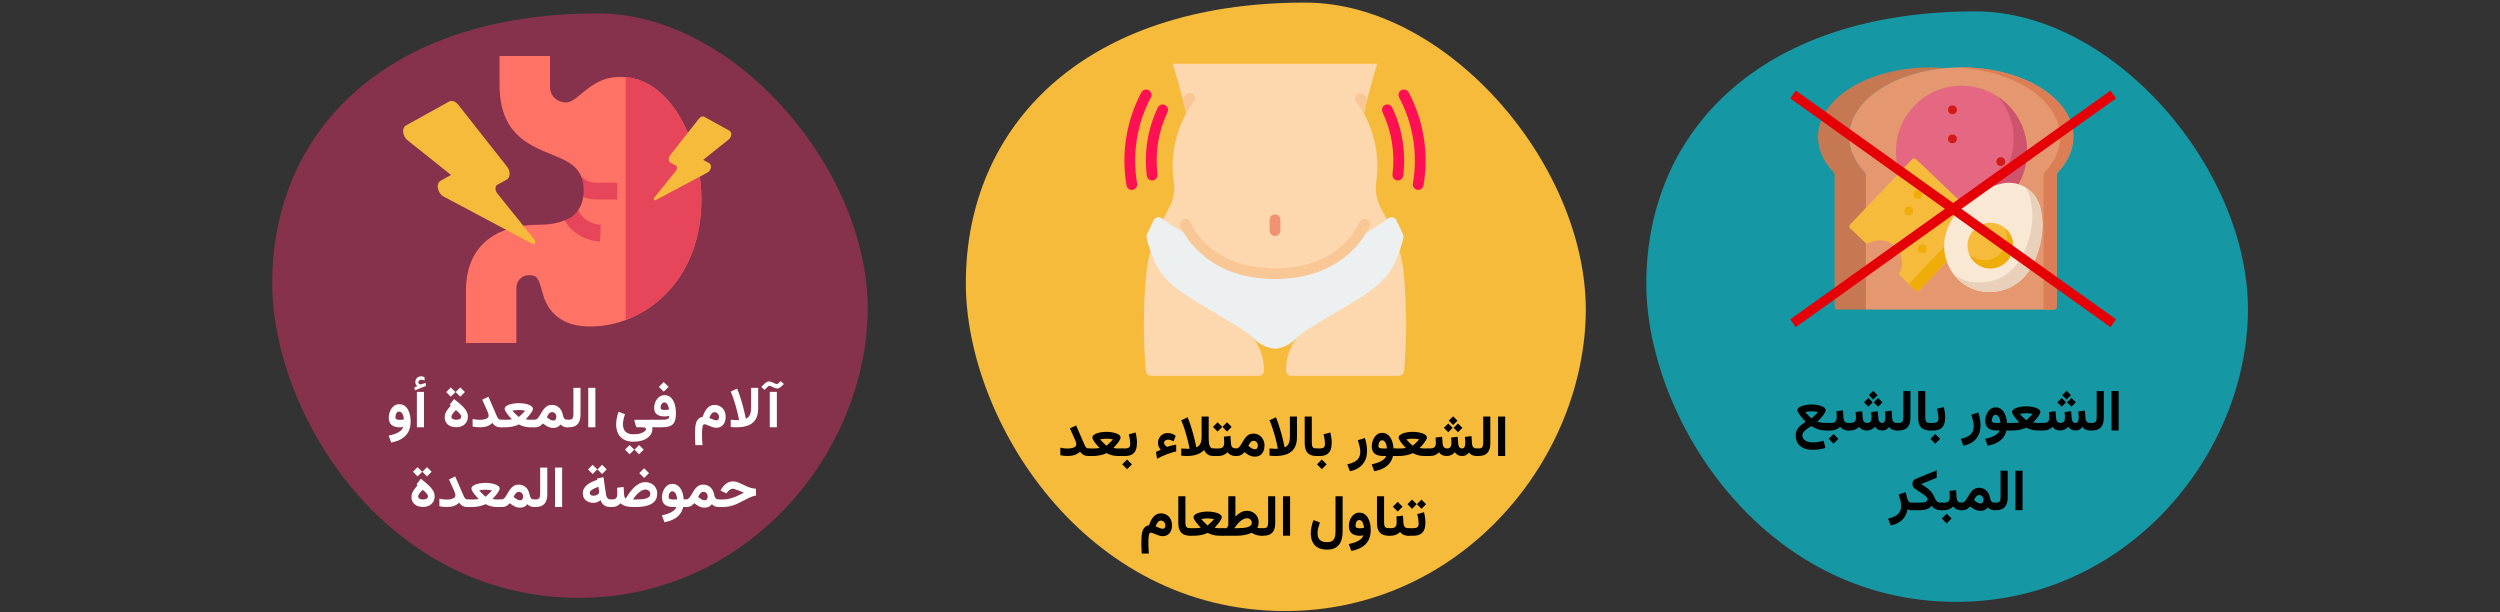 <?xml version="1.0" encoding="UTF-8"?>
<svg width="784px" height="192px" viewBox="0 0 784 192" version="1.1" xmlns="http://www.w3.org/2000/svg" xmlns:xlink="http://www.w3.org/1999/xlink">
    <rect x="0" y="0" width="784" height="192" fill="#333333" stroke="none"/>
    <title>Group 70@2x</title>
    <g id="Page-1" stroke="none" stroke-width="1" fill="none" fill-rule="evenodd">
        <g id="vorlage" transform="translate(-125, -17123)">
            <g id="Group-70" transform="translate(125, 17123.81)">
                <g id="Group-Copy-4" transform="translate(516.281, 2.759)">
                    <path d="M97.187,185.174 C149.697,185.174 187.177,140.76 188.648,95.816 C190.119,50.873 147.258,0 103.246,0 C35.761,0 0,37.661 0,85.413 C0,126.947 36.041,185.174 97.187,185.174 Z" id="Oval-Copy-4" fill="#1598A4" fill-rule="nonzero"></path>
                    <g id="bread" transform="translate(53.842, 17.567)" fill-rule="nonzero">
                        <path d="M39.612,0.175 L39.59,0.248 C22.699,1.839 9.756,10.882 9.756,21.8 C9.756,25.801 11.496,29.55 14.53,32.774 C14.81,33.071 14.964,33.466 14.964,33.875 L14.964,75.924 L6.016,75.924 C5.57,75.924 5.208,75.562 5.208,75.116 L5.208,33.875 C5.208,33.466 5.054,33.071 4.773,32.774 C1.739,29.551 0,25.801 0,21.8 C0,9.76 15.739,-4.16333634e-16 35.154,-4.16333634e-16 C36.663,-4.16333634e-16 38.151,0.059 39.612,0.175 Z" id="Path" fill="#C57852"></path>
                        <path d="M80.066,21.8 C80.066,9.76 64.326,0 44.911,0 C25.495,0 9.756,9.76 9.756,21.8 C9.756,25.801 11.496,29.55 14.53,32.773 C14.81,33.071 14.964,33.465 14.964,33.874 L14.964,75.924 L74.05,75.924 C74.496,75.924 74.858,75.562 74.858,75.116 L74.858,33.874 C74.858,33.465 75.012,33.071 75.292,32.773 C78.326,29.55 80.066,25.801 80.066,21.8 Z" id="Path" fill="#E59770"></path>
                        <path d="M80.065,21.801 C80.065,25.801 78.326,29.549 75.292,32.774 C75.013,33.071 74.857,33.466 74.857,33.875 L74.857,75.116 C74.857,75.562 74.496,75.924 74.049,75.924 L70.728,75.924 L70.728,33.875 C70.728,33.466 70.881,33.071 71.163,32.774 C74.196,29.549 75.935,25.801 75.935,21.801 C75.935,10.189 61.3,0.7 42.847,0.038 C43.529,0.013 44.217,0 44.911,0 C64.327,0 80.065,9.76 80.065,21.801 Z" id="Path" fill="#DB7E56"></path>
                        <circle id="Oval" fill="#E46881" cx="45.012" cy="26.31" r="20.575"></circle>
                        <g id="Group" transform="translate(29.109, 9.365)">
                            <path d="M36.478,16.945 C36.478,28.307 27.267,37.519 15.904,37.519 C9.497,37.519 3.774,34.59 -4.02455846e-16,30 C3.317,32.287 7.338,33.628 11.673,33.628 C23.035,33.628 32.246,24.417 32.246,13.055 C32.246,8.099 30.494,3.552 27.575,1.39124823e-15 C32.954,3.711 36.478,9.917 36.478,16.945 Z" id="Path" fill="#CE536C"></path>
                            <circle id="Oval" fill="#D31A1A" cx="13.059" cy="13.054" r="1.387"></circle>
                            <circle id="Oval" fill="#D31A1A" cx="13.059" cy="3.944" r="1.387"></circle>
                            <circle id="Oval" fill="#D31A1A" cx="28.223" cy="20.177" r="1.387"></circle>
                        </g>
                        <path d="M51.253,49.407 L31.736,69.93 C31.429,70.253 30.917,70.266 30.594,69.958 L25.746,65.348 C25.488,65.103 25.419,64.715 25.583,64.398 C26.096,63.407 26.377,62.276 26.357,61.078 C26.294,57.286 23.136,54.202 19.343,54.223 C18.078,54.23 16.893,54.574 15.873,55.169 C15.566,55.348 15.176,55.297 14.919,55.052 L10.071,50.442 C9.747,50.134 9.735,49.623 10.042,49.299 L29.559,28.776 C29.866,28.453 30.378,28.44 30.701,28.747 L51.224,48.264 C51.548,48.572 51.561,49.083 51.253,49.407 Z" id="Path" fill="#F7BB3C"></path>
                        <g id="Group" transform="translate(27.084, 38.48)" fill="#EFAD0A">
                            <path d="M24.17,10.927 L4.653,31.449 C4.346,31.774 3.834,31.785 3.51,31.478 L1.362,29.435 L21.774,7.969 C21.85,7.888 21.909,7.796 21.947,7.699 L24.141,9.784 C24.464,10.091 24.477,10.604 24.17,10.927 Z" id="Path"></path>
                            <circle id="Oval" cx="4.222" cy="1.387" r="1.387"></circle>
                            <circle id="Oval" cx="5.609" cy="18.435" r="1.387"></circle>
                            <circle id="Oval" cx="1.387" cy="6.525" r="1.387"></circle>
                        </g>
                        <path d="M68.058,60.378 C70.986,53.282 70.723,47.605 69.602,43.559 C68.183,38.435 63.018,35.298 57.817,36.401 C53.711,37.272 48.551,39.656 43.604,45.525 C43.604,45.525 36.182,53.458 41.425,63.147 C43.817,67.569 48.398,70.351 53.426,70.436 C64.44,70.621 68.058,60.378 68.058,60.378 Z" id="Path" fill="#F9E8D4"></path>
                        <path d="M68.059,60.378 C68.059,60.378 64.44,70.621 53.425,70.437 C49.176,70.364 45.247,68.368 42.688,65.082 C44.89,66.577 47.511,67.433 50.267,67.48 C61.281,67.666 64.899,57.422 64.899,57.422 C67.826,50.327 67.563,44.649 66.443,40.603 C66.138,39.502 65.661,38.492 65.046,37.597 C67.204,38.88 68.884,40.965 69.603,43.559 C70.723,47.605 70.986,53.283 68.059,60.378 Z" id="Path" fill="#E8D0BA"></path>
                        <circle id="Oval" fill="#F7BB3C" cx="54.049" cy="55.885" r="7.151"></circle>
                        <path d="M60.161,59.596 C58.111,62.972 53.713,64.046 50.338,61.996 C49.018,61.195 48.05,60.034 47.484,58.717 C47.781,58.974 48.105,59.21 48.452,59.422 C51.827,61.471 56.225,60.398 58.276,57.021 C59.524,54.965 59.614,52.531 58.73,50.479 C61.324,52.717 62,56.569 60.161,59.596 Z" id="Path" fill="#EFAD0A"></path>
                    </g>
                    <line x1="47.219" y1="26.932" x2="145.219" y2="96.932" id="Line-2" stroke="#E50008" stroke-width="3" stroke-linecap="square"></line>
                    <line x1="47.219" y1="26.932" x2="145.219" y2="96.932" id="Line-2-Copy" stroke="#E50008" stroke-width="3" stroke-linecap="square" transform="translate(96.219, 61.932) scale(-1, 1) translate(-96.219, -61.932) "></line>
                </g>
                <g id="Group-Copy-6" transform="translate(85.371, 3.393)" fill-rule="nonzero">
                    <path d="M96.189,183.273 C148.159,183.273 185.255,139.314 186.71,94.832 C188.166,50.35 145.745,4.77395901e-15 102.186,4.77395901e-15 C35.394,4.77395901e-15 5.82867088e-15,37.275 5.82867088e-15,84.535 C5.82867088e-15,125.644 35.671,183.273 96.189,183.273 Z" id="Oval-Copy-4-2" fill="#87324C"></path>
                    <g id="stomach" transform="translate(40.115, 13.36)">
                        <path d="M70.729,6.635 C64.653,6.149 61.112,8.217 56.819,11.85 C54.775,13.581 53.539,14.562 51.896,14.562 C49.507,14.562 47.022,12.757 46.999,9.76 L46.999,0 L31.178,0 L31.178,9.023 C31.178,24.205 40.088,27.843 47.248,30.766 C51.769,32.61 55.337,34.076 56.818,37.879 L61.305,42.363 L57.393,44.226 C57.175,45.843 56.645,47.218 55.814,48.371 L55.687,53.618 L51.585,51.555 C48.962,52.622 46.003,52.915 43.765,52.915 C43.76,52.915 43.749,52.915 43.739,52.915 C35.909,52.915 29.919,54.947 25.936,58.956 C22.465,62.448 20.632,67.433 20.632,73.373 L20.632,90 L36.452,90 L36.452,72.611 C36.452,70.744 37.935,68.73 40.332,68.73 C42.93,68.73 43.435,69.668 44.465,73.685 C44.913,74.225 46.038,87.011 64.094,84.502 C66.301,84.194 68.529,83.6 70.729,82.783 C83.108,78.187 94.46,65.576 94.46,45 C94.46,26.979 84.974,7.779 70.729,6.635 Z" id="Path" fill="#FF7366"></path>
                        <g id="Group" transform="translate(51.584, 6.635)" fill="#E6455A">
                            <path d="M42.875,38.365 C42.875,20.344 33.389,1.144 19.145,3.49720253e-15 L19.145,76.148 C31.523,71.552 42.875,58.94 42.875,38.365 Z" id="Path"></path>
                            <path d="M16.508,38.365 L16.508,33.091 L9.721,33.091 C8.112,33.091 6.566,32.411 5.233,31.244 C5.715,32.479 5.982,33.955 5.982,35.78 C5.982,36.43 5.888,37.004 5.809,37.59 C7.067,38.046 8.365,38.365 9.721,38.365 L16.508,38.365 L16.508,38.365 Z" id="Path"></path>
                            <path d="M11.129,51.546 L11.34,46.277 C9.074,46.185 6.909,45.162 5.4,43.473 C4.927,42.942 4.549,42.352 4.229,41.736 C2.929,43.539 1.776,44.197 -1.42247325e-16,44.919 C0.434,45.638 0.896,46.344 1.465,46.983 C3.919,49.733 7.442,51.397 11.129,51.546 L11.129,51.546 Z" id="Path"></path>
                        </g>
                        <path d="M29.898,65.489 L12.753,39.072 C11.546,37.212 12.497,34.248 14.302,34.248 L18.044,34.248 L11.404,18.136 C10.61,16.209 11.613,13.812 13.214,13.812 L28.659,13.812 C29.633,13.812 30.477,14.747 30.692,16.065 L34.663,40.453 C34.958,42.261 33.967,43.98 32.63,43.98 L29.28,43.98 C28.382,43.98 27.72,45.145 27.929,46.356 L31.09,64.619 C31.258,65.59 30.38,66.231 29.898,65.489 Z" id="Path" fill="#F7BB3C" transform="translate(22.921, 39.812) rotate(-29) translate(-22.921, -39.812) "></path>
                        <path d="M95.036,49.098 L84.98,33.604 C84.272,32.513 84.83,30.775 85.889,30.775 L88.083,30.775 L84.189,21.324 C83.723,20.194 84.312,18.788 85.25,18.788 L94.31,18.788 C94.881,18.788 95.376,19.337 95.502,20.11 L97.831,34.414 C98.004,35.474 97.423,36.483 96.639,36.483 L94.674,36.483 C94.147,36.483 93.759,37.166 93.882,37.876 L95.736,48.588 C95.834,49.158 95.319,49.534 95.036,49.098 Z" id="Path-Copy-4" fill="#F7BB3C" transform="translate(90.944, 34.038) scale(-1, 1) rotate(-29) translate(-90.944, -34.038) "></path>
                    </g>
                </g>
                <g id="Group-Copy-5" transform="translate(302.881, 0)" fill-rule="nonzero">
                    <path d="M100.145,190.81 C154.253,190.81 192.874,145.043 194.39,98.732 C195.905,52.421 151.739,0 106.389,0 C36.849,0 0,38.808 0,88.012 C0,130.811 37.138,190.81 100.145,190.81 Z" id="Oval-Copy-4-3" fill="#F7BB3C"></path>
                    <g id="stomach6" transform="translate(49.727, 19.19)">
                        <path d="M83.9,51.634 C83.9,51.634 71.886,71.849 47.233,71.934 C22.58,72.017 10.161,52.343 10.161,52.343 C11.477,49.963 12.929,47.348 14.295,44.665 C15.455,42.308 15.873,39.654 15.493,37.055 C14.428,29.663 15.79,22.126 19.374,15.575 C19.374,15.558 19.374,15.558 19.357,15.541 C19.037,14.09 18.666,12.537 18.261,11.002 C16.86,5.484 15.274,0.186 15.173,-1.85998946e-15 L79.293,-1.85998946e-15 C79.192,0.186 77.606,5.518 76.205,11.035 C75.8,12.571 75.429,14.107 75.092,15.558 L75.092,15.575 C78.676,22.126 80.038,29.663 78.973,37.055 C78.593,39.654 79.011,42.308 80.171,44.665 C81.402,47.078 82.702,49.44 83.9,51.634 Z" id="Shape" fill="#FDD7AD"></path>
                        <path d="M36.461,80.856 C42.518,87.783 43.62,91.279 43.808,96.113 C43.829,96.573 43.66,97.022 43.341,97.353 C43.022,97.685 42.581,97.871 42.12,97.868 L8.423,97.868 C7.536,97.87 6.798,97.184 6.736,96.299 C5.871,86.129 5.91,75.903 6.854,65.74 C7.182,62.447 7.911,59.205 9.026,56.089 L36.461,80.856 Z" id="Shape" fill="#FDD7AD"></path>
                        <path d="M84.846,54.538 C86.3,58.12 87.232,61.893 87.612,65.74 C88.556,75.903 88.595,86.129 87.73,96.299 C87.668,97.184 86.93,97.87 86.043,97.868 L52.346,97.868 C51.885,97.871 51.444,97.685 51.125,97.353 C50.806,97.022 50.637,96.573 50.658,96.113 C50.841,91.441 51.875,88.014 57.408,81.544 L84.846,54.538 Z" id="Shape" fill="#FDD7AD"></path>
                        <path d="M21.703,54.553 C18.177,52.854 14.825,50.814 11.697,48.462 C11.3,48.157 10.787,48.046 10.3,48.16 C9.812,48.275 9.402,48.602 9.183,49.052 C6.935,53.787 6.832,53.747 6.972,54.519 C7.265,55.944 7.672,57.344 8.187,58.704 C10.144,63.884 11.562,66.82 16.86,70.803 C23.61,75.865 37.109,82.614 40.483,85.989 C42.235,87.915 44.641,89.119 47.233,89.364 C49.825,89.119 52.231,87.915 53.983,85.989 C57.357,82.614 70.856,75.865 77.606,70.803 C82.904,66.82 84.322,63.884 86.279,58.704 C86.794,57.344 87.201,55.944 87.494,54.519 C87.636,53.743 87.494,53.72 85.283,49.052 C85.064,48.602 84.654,48.275 84.166,48.16 C83.679,48.046 83.166,48.157 82.769,48.462 C79.641,50.814 76.29,52.854 72.763,54.553 L21.703,54.553 Z" id="Shape" fill="#ECF0F1"></path>
                        <path d="M75.336,50.348 C73.435,54.408 66.39,65.808 47.233,65.808 C28.076,65.808 21.031,54.408 19.13,50.348 L75.336,50.348 Z" id="Shape" fill="#FDD7AD"></path>
                        <path d="M21.737,12.014 C20.848,13.077 20.073,14.231 19.425,15.456 C19.29,15.728 19.454,15.524 18.261,11.002 C18.834,10.209 19.206,9.77 19.239,9.736 C19.875,9.05 20.944,9.005 21.635,9.635 C22.318,10.265 22.364,11.328 21.737,12.014 Z" id="Shape" fill="#F9C795"></path>
                        <path d="M76.205,11.035 C75.8,12.571 75.429,14.107 75.092,15.558 C74.412,14.333 73.628,13.17 72.746,12.082 C72.187,11.385 72.267,10.374 72.929,9.774 C73.591,9.175 74.606,9.195 75.244,9.821 C75.588,10.206 75.91,10.611 76.205,11.035 L76.205,11.035 Z" id="Shape" fill="#F9C795"></path>
                        <path d="M47.233,53.996 C46.301,53.996 45.546,53.241 45.546,52.309 L45.546,48.934 C45.546,48.002 46.301,47.247 47.233,47.247 C48.165,47.247 48.92,48.002 48.92,48.934 L48.92,52.309 C48.92,53.241 48.165,53.996 47.233,53.996 Z" id="Shape" fill="#F09372"></path>
                        <g id="Group" transform="translate(0, 8.065)" fill="#FF1053">
                            <path d="M85.759,28.534 C85.689,28.535 85.618,28.53 85.548,28.521 C84.624,28.406 83.968,27.564 84.082,26.639 C84.922,19.961 83.832,13.183 80.942,7.104 C80.683,6.56 80.733,5.919 81.075,5.422 C81.417,4.925 81.998,4.649 82.599,4.696 C83.2,4.744 83.73,5.109 83.989,5.653 C87.156,12.312 88.349,19.738 87.43,27.054 C87.325,27.898 86.609,28.532 85.759,28.534 L85.759,28.534 Z" id="Shape"></path>
                            <path d="M8.707,28.534 C7.857,28.532 7.141,27.898 7.036,27.054 C6.117,19.738 7.31,12.312 10.477,5.653 C10.736,5.109 11.266,4.744 11.867,4.696 C12.468,4.649 13.049,4.925 13.391,5.422 C13.733,5.919 13.783,6.56 13.524,7.104 C10.634,13.183 9.544,19.961 10.384,26.639 C10.498,27.564 9.842,28.406 8.918,28.521 C8.848,28.53 8.777,28.535 8.707,28.534 L8.707,28.534 Z" id="Shape"></path>
                            <path d="M92.136,31.487 C92.038,31.487 91.94,31.479 91.844,31.462 C90.926,31.301 90.312,30.427 90.472,29.509 C92.073,20.271 90.555,10.763 86.158,2.483 C85.874,1.951 85.895,1.308 86.214,0.796 C86.533,0.284 87.1,-0.019 87.703,0.001 C88.306,0.021 88.852,0.361 89.136,0.893 C93.885,9.837 95.525,20.107 93.796,30.085 C93.658,30.894 92.957,31.486 92.136,31.487 L92.136,31.487 Z" id="Shape"></path>
                            <path d="M2.33,31.487 C1.511,31.486 0.811,30.897 0.67,30.09 C-1.059,20.112 0.581,9.842 5.33,0.898 C5.614,0.366 6.16,0.026 6.763,0.006 C7.366,-0.014 7.933,0.289 8.252,0.801 C8.571,1.313 8.592,1.956 8.308,2.488 C3.912,10.767 2.394,20.273 3.994,29.509 C4.154,30.427 3.54,31.301 2.622,31.462 C2.526,31.479 2.428,31.487 2.33,31.487 Z" id="Shape"></path>
                        </g>
                        <path d="M47.233,67.495 C26.88,67.495 19.408,54.919 17.601,51.065 C17.205,50.221 17.569,49.216 18.413,48.82 C19.258,48.425 20.263,48.788 20.658,49.633 C22.698,53.996 29.374,64.121 47.233,64.121 C65.092,64.121 71.768,53.996 73.808,49.633 C74.203,48.788 75.208,48.425 76.053,48.82 C76.897,49.216 77.261,50.221 76.865,51.065 C75.058,54.919 67.586,67.495 47.233,67.495 Z" id="Shape" fill="#F9C795"></path>
                    </g>
                </g>
                <g id="الشعور-بالشبع-المبكر" transform="translate(563.132, 121.745)" fill="#000000" fill-rule="nonzero">
                    <polygon id="Path" points="101.276 0.076 99.047 0.076 99.047 12.437 101.276 12.437"></polygon>
                    <path d="M92.248,10.083 L92.248,12.445 L92.9,12.445 C94.204,12.445 95.149,12.108 95.737,11.435 C96.325,10.761 96.619,9.765 96.619,8.447 L96.619,0.076 L94.39,0.076 L94.39,8.278 C94.39,8.867 94.301,9.316 94.123,9.623 C93.945,9.93 93.541,10.083 92.909,10.083 L92.248,10.083 Z" id="Path"></path>
                    <path d="M84.953,0 L83.582,1.371 L84.953,2.742 L86.324,1.371 L84.953,0 Z M86.482,2.241 L85.111,3.612 L86.482,4.983 L87.853,3.612 L86.482,2.241 Z M83.424,2.241 L82.053,3.612 L83.424,4.983 L84.795,3.612 L83.424,2.241 Z M87.757,12.445 C88.272,12.445 88.704,12.341 89.053,12.133 C89.402,11.925 89.693,11.66 89.928,11.338 C90.15,11.684 90.468,11.955 90.881,12.151 C91.294,12.347 91.779,12.445 92.336,12.445 L92.564,12.445 L92.564,10.081 L92.318,10.081 C92.008,10.081 91.75,10.024 91.545,9.91 C91.34,9.795 91.183,9.631 91.075,9.417 C90.966,9.204 90.903,8.944 90.886,8.64 L90.701,6.205 L88.644,6.46 C88.674,6.823 88.699,7.188 88.719,7.554 C88.74,7.92 88.75,8.209 88.75,8.42 C88.75,8.736 88.718,9.021 88.653,9.272 C88.589,9.524 88.483,9.722 88.337,9.866 C88.19,10.009 87.994,10.081 87.748,10.081 C87.484,10.081 87.267,10.015 87.098,9.883 C86.928,9.751 86.8,9.576 86.715,9.356 C86.63,9.136 86.579,8.897 86.561,8.64 L86.377,6.407 L84.32,6.662 C84.338,6.885 84.355,7.113 84.373,7.348 C84.39,7.582 84.404,7.794 84.412,7.985 C84.421,8.175 84.426,8.314 84.426,8.402 C84.426,8.941 84.317,9.356 84.1,9.646 C83.884,9.936 83.517,10.081 83.002,10.081 C82.721,10.081 82.485,10.018 82.294,9.892 C82.104,9.766 81.957,9.593 81.855,9.374 C81.752,9.154 81.692,8.909 81.675,8.64 L81.49,6.407 L79.433,6.662 C79.451,6.885 79.467,7.113 79.482,7.348 C79.496,7.582 79.51,7.793 79.521,7.98 C79.533,8.168 79.539,8.309 79.539,8.402 C79.539,9.035 79.381,9.473 79.064,9.716 C78.748,9.959 78.259,10.081 77.597,10.081 L76.964,10.081 L76.964,12.445 L77.579,12.445 C78.282,12.445 78.868,12.343 79.337,12.138 C79.806,11.933 80.198,11.651 80.515,11.294 C80.761,11.646 81.081,11.925 81.477,12.133 C81.872,12.341 82.375,12.445 82.984,12.445 C83.488,12.445 83.954,12.338 84.382,12.125 C84.809,11.911 85.176,11.628 85.48,11.276 C85.721,11.616 86.028,11.896 86.403,12.116 C86.778,12.335 87.229,12.445 87.757,12.445 Z" id="Shape"></path>
                    <path d="M72.294,7.018 C72.579,7.018 72.899,7.034 73.252,7.065 C73.605,7.096 73.961,7.155 74.319,7.242 C74.117,7.469 73.9,7.699 73.668,7.933 C73.435,8.167 73.214,8.381 73.004,8.575 C72.793,8.769 72.622,8.925 72.488,9.044 C72.355,9.163 72.288,9.222 72.288,9.222 C72.288,9.222 72.176,9.121 71.953,8.917 C71.73,8.713 71.462,8.459 71.149,8.156 C70.836,7.853 70.544,7.548 70.275,7.242 C70.637,7.155 70.993,7.096 71.343,7.065 C71.694,7.034 72.01,7.018 72.294,7.018 Z M72.288,4.87 C71.827,4.87 71.34,4.904 70.828,4.973 C70.316,5.043 69.834,5.15 69.384,5.294 C68.933,5.439 68.568,5.626 68.288,5.855 C68.008,6.084 67.868,6.359 67.868,6.678 C67.868,6.825 67.92,7.006 68.025,7.22 C68.129,7.435 68.265,7.664 68.434,7.908 C68.602,8.152 68.787,8.398 68.987,8.645 C69.188,8.893 69.389,9.125 69.589,9.343 C69.79,9.56 69.972,9.749 70.135,9.909 C69.937,9.963 69.702,10.003 69.428,10.03 C69.155,10.056 68.893,10.071 68.642,10.076 C68.39,10.081 68.19,10.083 68.043,10.083 L66.663,10.083 L66.663,12.445 L68.034,12.445 C68.488,12.445 68.972,12.411 69.487,12.343 C70.001,12.274 70.503,12.173 70.992,12.038 C71.481,11.903 71.913,11.739 72.288,11.544 C72.832,11.832 73.408,12.054 74.017,12.211 C74.625,12.367 75.265,12.445 75.935,12.445 L77.289,12.445 L77.289,10.083 L75.927,10.083 C75.715,10.083 75.483,10.074 75.231,10.054 C74.979,10.035 74.718,9.988 74.446,9.914 C74.61,9.759 74.793,9.571 74.996,9.352 C75.198,9.132 75.4,8.9 75.6,8.654 C75.801,8.409 75.985,8.164 76.154,7.92 C76.322,7.676 76.458,7.446 76.562,7.229 C76.665,7.012 76.717,6.829 76.717,6.678 C76.717,6.359 76.575,6.084 76.291,5.855 C76.007,5.626 75.641,5.439 75.192,5.294 C74.744,5.15 74.263,5.043 73.751,4.973 C73.239,4.904 72.751,4.87 72.288,4.87 Z" id="Shape"></path>
                    <path d="M62.706,5.188 C62.15,5.188 61.667,5.321 61.256,5.588 C60.845,5.854 60.505,6.2 60.237,6.626 C59.968,7.051 59.768,7.508 59.637,7.995 C59.506,8.481 59.44,8.945 59.44,9.384 C59.44,10.453 59.745,11.23 60.354,11.716 C60.964,12.202 61.853,12.445 63.021,12.445 L63.952,12.445 C63.807,12.869 63.521,13.249 63.094,13.588 C62.666,13.926 62.137,14.218 61.505,14.463 C60.873,14.708 60.174,14.906 59.409,15.056 L60.213,17.222 C61.366,16.997 62.341,16.673 63.139,16.249 C63.936,15.826 64.578,15.298 65.063,14.666 C65.548,14.034 65.892,13.294 66.097,12.445 L66.988,12.445 L66.988,10.083 L66.261,10.083 C66.221,9.427 66.119,8.805 65.954,8.215 C65.789,7.626 65.558,7.103 65.261,6.649 C64.964,6.194 64.604,5.837 64.181,5.578 C63.757,5.318 63.266,5.188 62.706,5.188 Z M62.993,10.083 C62.539,10.083 62.179,10.035 61.915,9.937 C61.65,9.84 61.518,9.626 61.518,9.295 C61.518,9.083 61.554,8.838 61.625,8.56 C61.696,8.282 61.818,8.038 61.99,7.829 C62.162,7.619 62.394,7.515 62.686,7.515 C62.935,7.515 63.149,7.59 63.328,7.741 C63.507,7.891 63.656,8.09 63.775,8.338 C63.894,8.586 63.988,8.861 64.058,9.165 C64.128,9.469 64.176,9.775 64.203,10.083 L62.993,10.083 Z" id="Shape"></path>
                    <path d="M52.584,17.227 C53.695,17.007 54.652,16.62 55.455,16.066 C56.259,15.513 56.876,14.799 57.308,13.925 C57.74,13.05 57.956,12.022 57.956,10.841 C57.956,10.185 57.897,9.504 57.779,8.797 C57.661,8.09 57.489,7.419 57.264,6.786 L55.073,7.504 C55.266,8.077 55.441,8.684 55.597,9.328 C55.753,9.971 55.831,10.555 55.831,11.081 C55.831,11.861 55.673,12.512 55.356,13.032 C55.04,13.553 54.578,13.974 53.972,14.295 C53.366,14.617 52.629,14.873 51.762,15.062 L52.584,17.227 Z" id="Path"></path>
                    <path d="M41.957,10.083 L41.957,12.445 L42.379,12.445 L42.379,10.083 L41.957,10.083 Z M43.767,13.54 L42.249,15.064 L43.767,16.583 L45.292,15.064 L43.767,13.54 Z M43.126,12.445 C44.067,12.445 44.811,12.274 45.357,11.932 C45.902,11.59 46.292,11.112 46.526,10.499 C46.761,9.885 46.878,9.167 46.878,8.345 C46.878,7.842 46.841,7.314 46.769,6.761 C46.696,6.208 46.586,5.644 46.437,5.07 L44.309,5.641 C44.476,6.277 44.593,6.851 44.662,7.365 C44.73,7.88 44.764,8.299 44.764,8.623 C44.764,9.177 44.63,9.559 44.361,9.769 C44.093,9.979 43.675,10.083 43.108,10.083 L42.153,10.083 L42.153,12.445 L43.126,12.445 Z" id="Shape"></path>
                    <path d="M38.403,0.076 L38.403,8.439 C38.403,9.785 38.7,10.79 39.295,11.452 C39.889,12.114 40.823,12.445 42.098,12.445 L42.308,12.445 L42.308,10.083 L42.098,10.083 C41.518,10.083 41.129,9.947 40.93,9.674 C40.732,9.4 40.633,8.932 40.633,8.269 L40.633,0.076 L38.403,0.076 Z" id="Path"></path>
                    <path d="M31.61,10.083 L31.61,12.445 L32.263,12.445 C33.566,12.445 34.512,12.108 35.1,11.435 C35.687,10.761 35.981,9.765 35.981,8.447 L35.981,0.076 L33.752,0.076 L33.752,8.278 C33.752,8.867 33.663,9.316 33.485,9.623 C33.308,9.93 32.903,10.083 32.271,10.083 L31.61,10.083 Z" id="Path"></path>
                    <path d="M24.315,0 L22.944,1.371 L24.315,2.742 L25.686,1.371 L24.315,0 Z M25.845,2.241 L24.474,3.612 L25.845,4.983 L27.216,3.612 L25.845,2.241 Z M22.786,2.241 L21.415,3.612 L22.786,4.983 L24.157,3.612 L22.786,2.241 Z M27.119,12.445 C27.635,12.445 28.067,12.341 28.415,12.133 C28.764,11.925 29.056,11.66 29.29,11.338 C29.513,11.684 29.831,11.955 30.244,12.151 C30.657,12.347 31.142,12.445 31.698,12.445 L31.927,12.445 L31.927,10.081 L31.681,10.081 C31.37,10.081 31.112,10.024 30.907,9.91 C30.702,9.795 30.545,9.631 30.437,9.417 C30.329,9.204 30.266,8.944 30.248,8.64 L30.063,6.205 L28.007,6.46 C28.036,6.823 28.061,7.188 28.082,7.554 C28.102,7.92 28.112,8.209 28.112,8.42 C28.112,8.736 28.08,9.021 28.016,9.272 C27.951,9.524 27.846,9.722 27.699,9.866 C27.553,10.009 27.356,10.081 27.11,10.081 C26.847,10.081 26.63,10.015 26.46,9.883 C26.29,9.751 26.163,9.576 26.078,9.356 C25.993,9.136 25.941,8.897 25.924,8.64 L25.739,6.407 L23.683,6.662 C23.7,6.885 23.718,7.113 23.735,7.348 C23.753,7.582 23.766,7.794 23.775,7.985 C23.784,8.175 23.788,8.314 23.788,8.402 C23.788,8.941 23.68,9.356 23.463,9.646 C23.246,9.936 22.88,10.081 22.364,10.081 C22.083,10.081 21.847,10.018 21.657,9.892 C21.466,9.766 21.32,9.593 21.217,9.374 C21.115,9.154 21.055,8.909 21.037,8.64 L20.852,6.407 L18.796,6.662 C18.813,6.885 18.83,7.113 18.844,7.348 C18.859,7.582 18.872,7.793 18.884,7.98 C18.895,8.168 18.901,8.309 18.901,8.402 C18.901,9.035 18.743,9.473 18.427,9.716 C18.11,9.959 17.621,10.081 16.959,10.081 L16.326,10.081 L16.326,12.445 L16.941,12.445 C17.644,12.445 18.23,12.343 18.699,12.138 C19.168,11.933 19.561,11.651 19.877,11.294 C20.123,11.646 20.444,11.925 20.839,12.133 C21.235,12.341 21.737,12.445 22.347,12.445 C22.851,12.445 23.316,12.338 23.744,12.125 C24.172,11.911 24.538,11.628 24.843,11.276 C25.083,11.616 25.391,11.896 25.766,12.116 C26.141,12.335 26.592,12.445 27.119,12.445 Z" id="Shape"></path>
                    <path d="M10.06,10.083 L10.06,12.445 L10.481,12.445 L10.481,10.083 L10.06,10.083 Z M11.87,13.54 L10.351,15.064 L11.87,16.583 L13.395,15.064 L11.87,13.54 Z M12.767,6.39 C12.795,6.69 12.817,6.997 12.833,7.31 C12.85,7.624 12.858,7.945 12.858,8.274 C12.858,8.882 12.729,9.335 12.472,9.635 C12.214,9.934 11.753,10.083 11.088,10.083 L10.256,10.083 L10.256,12.445 L11.088,12.445 C11.642,12.445 12.168,12.343 12.663,12.138 C13.159,11.933 13.579,11.643 13.923,11.267 C14.101,11.503 14.311,11.708 14.551,11.884 C14.792,12.059 15.07,12.197 15.387,12.296 C15.703,12.396 16.06,12.445 16.458,12.445 L16.651,12.445 L16.651,10.083 L16.476,10.083 C16.148,10.083 15.879,10.022 15.668,9.9 C15.456,9.777 15.296,9.602 15.188,9.373 C15.079,9.145 15.015,8.876 14.995,8.569 L14.825,6.143 L12.767,6.39 Z" id="Shape"></path>
                    <path d="M4.973,6.443 C5.259,6.443 5.578,6.46 5.931,6.492 C6.284,6.524 6.64,6.583 6.998,6.67 C6.796,6.896 6.579,7.127 6.347,7.361 C6.115,7.595 5.893,7.809 5.683,8.003 C5.473,8.196 5.301,8.353 5.167,8.472 C5.034,8.591 4.967,8.65 4.967,8.65 C4.967,8.65 4.856,8.548 4.633,8.345 C4.41,8.141 4.142,7.887 3.828,7.582 C3.515,7.278 3.224,6.974 2.954,6.67 C3.316,6.583 3.672,6.524 4.022,6.492 C4.373,6.46 4.69,6.443 4.973,6.443 Z M3.102,9.71 C2.772,9.943 2.427,10.19 2.067,10.451 C1.707,10.713 1.37,11.008 1.057,11.335 C0.744,11.663 0.49,12.039 0.294,12.463 C0.098,12.886 0,13.378 0,13.937 C0,15.017 0.238,15.894 0.714,16.569 C1.191,17.244 1.84,17.736 2.663,18.047 C3.486,18.357 4.411,18.513 5.44,18.513 C6.075,18.513 6.719,18.461 7.373,18.359 C8.027,18.256 8.673,18.114 9.31,17.933 L8.758,15.649 C8.291,15.801 7.754,15.928 7.147,16.031 C6.54,16.134 5.941,16.185 5.347,16.185 C4.71,16.185 4.146,16.098 3.656,15.924 C3.166,15.75 2.784,15.495 2.508,15.158 C2.233,14.821 2.096,14.414 2.096,13.937 C2.096,13.674 2.169,13.417 2.317,13.168 C2.464,12.919 2.668,12.674 2.929,12.435 C3.19,12.195 3.489,11.961 3.827,11.732 C4.165,11.503 4.527,11.278 4.913,11.058 C5.554,11.46 6.141,11.76 6.675,11.958 C7.21,12.156 7.734,12.287 8.25,12.35 C8.765,12.414 9.313,12.445 9.893,12.445 L10.414,12.445 L10.414,10.083 L9.833,10.083 C9.298,10.083 8.772,10.06 8.256,10.014 C7.739,9.968 7.259,9.866 6.814,9.708 C7.023,9.493 7.246,9.255 7.483,8.996 C7.72,8.736 7.951,8.469 8.177,8.196 C8.403,7.923 8.608,7.655 8.793,7.393 C8.977,7.131 9.123,6.888 9.232,6.664 C9.341,6.441 9.396,6.254 9.396,6.103 C9.396,5.784 9.254,5.509 8.97,5.28 C8.687,5.051 8.321,4.864 7.872,4.72 C7.423,4.575 6.942,4.468 6.43,4.399 C5.918,4.329 5.43,4.295 4.967,4.295 C4.506,4.295 4.02,4.329 3.507,4.399 C2.995,4.468 2.514,4.575 2.063,4.72 C1.612,4.864 1.247,5.051 0.967,5.28 C0.687,5.509 0.547,5.784 0.547,6.103 C0.547,6.25 0.605,6.437 0.721,6.666 C0.838,6.894 0.99,7.143 1.179,7.413 C1.369,7.682 1.576,7.957 1.803,8.236 C2.029,8.515 2.255,8.782 2.481,9.036 C2.707,9.29 2.914,9.514 3.102,9.71 Z" id="Shape"></path>
                    <polygon id="Path" points="71.142 25.076 68.913 25.076 68.913 37.437 71.142 37.437"></polygon>
                    <path d="M62.114,35.083 L62.114,37.445 L62.766,37.445 C64.07,37.445 65.015,37.108 65.603,36.435 C66.191,35.761 66.485,34.765 66.485,33.447 L66.485,25.076 L64.255,25.076 L64.255,33.278 C64.255,33.867 64.167,34.316 63.989,34.623 C63.811,34.93 63.407,35.083 62.775,35.083 L62.114,35.083 Z" id="Path"></path>
                    <path d="M52.164,37.445 C52.608,37.445 52.976,37.393 53.269,37.289 C53.563,37.184 53.82,37.042 54.043,36.863 C54.265,36.683 54.487,36.48 54.707,36.252 C55.048,36.525 55.391,36.766 55.735,36.977 C56.079,37.187 56.433,37.352 56.796,37.47 C57.16,37.588 57.544,37.647 57.948,37.647 C58.465,37.647 58.903,37.557 59.262,37.377 C59.621,37.197 59.944,36.922 60.23,36.553 C60.448,36.81 60.739,37.022 61.103,37.192 C61.466,37.361 61.835,37.445 62.21,37.445 L62.448,37.445 L62.448,35.083 L62.219,35.083 C62.031,35.083 61.851,35.033 61.68,34.932 C61.508,34.831 61.358,34.664 61.227,34.431 C61.097,34.198 60.996,33.887 60.926,33.499 C60.825,32.922 60.624,32.402 60.325,31.939 C60.026,31.476 59.636,31.107 59.157,30.834 C58.678,30.56 58.11,30.423 57.455,30.423 C56.924,30.423 56.465,30.535 56.077,30.758 C55.689,30.982 55.351,31.272 55.063,31.627 C54.776,31.982 54.516,32.358 54.284,32.753 C54.052,33.149 53.829,33.524 53.614,33.879 C53.399,34.235 53.174,34.524 52.938,34.748 C52.702,34.972 52.43,35.083 52.121,35.083 L51.801,35.083 L51.795,37.445 L52.164,37.445 Z M57.526,32.675 C57.956,32.675 58.293,32.823 58.538,33.117 C58.782,33.411 58.904,33.768 58.904,34.187 C58.904,34.503 58.83,34.773 58.681,34.995 C58.533,35.218 58.291,35.329 57.955,35.329 C57.822,35.329 57.669,35.305 57.495,35.257 C57.32,35.208 57.131,35.129 56.926,35.018 C56.773,34.934 56.611,34.829 56.441,34.703 C56.272,34.577 56.096,34.428 55.915,34.256 C56.024,34.025 56.155,33.789 56.308,33.545 C56.462,33.302 56.64,33.097 56.843,32.928 C57.045,32.76 57.273,32.675 57.526,32.675 Z" id="Shape"></path>
                    <path d="M45.529,35.083 L45.529,37.445 L45.951,37.445 L45.951,35.083 L45.529,35.083 Z M47.339,38.54 L45.821,40.064 L47.339,41.583 L48.864,40.064 L47.339,38.54 Z M48.237,31.39 C48.264,31.69 48.286,31.997 48.303,32.31 C48.319,32.624 48.327,32.945 48.327,33.274 C48.327,33.882 48.199,34.335 47.941,34.635 C47.683,34.934 47.222,35.083 46.557,35.083 L45.725,35.083 L45.725,37.445 L46.557,37.445 C47.112,37.445 47.637,37.343 48.133,37.138 C48.628,36.933 49.048,36.643 49.392,36.267 C49.571,36.503 49.78,36.708 50.02,36.884 C50.261,37.059 50.539,37.197 50.856,37.296 C51.172,37.396 51.529,37.445 51.927,37.445 L52.121,37.445 L52.121,35.083 L51.945,35.083 C51.617,35.083 51.348,35.022 51.137,34.9 C50.926,34.777 50.766,34.602 50.657,34.373 C50.548,34.145 50.484,33.876 50.464,33.569 L50.294,31.143 L48.237,31.39 Z" id="Shape"></path>
                    <path d="M39.323,29.247 L44.22,27.262 L44.22,24.932 L37.526,27.66 C37.216,27.783 36.985,27.98 36.831,28.252 C36.678,28.524 36.601,28.821 36.601,29.143 C36.601,29.433 36.664,29.712 36.789,29.981 C36.915,30.249 37.093,30.471 37.324,30.647 C37.602,30.855 37.918,31.073 38.272,31.302 C38.626,31.531 38.984,31.763 39.345,31.998 C39.706,32.234 40.04,32.469 40.345,32.703 C40.651,32.938 40.897,33.163 41.084,33.378 C41.27,33.594 41.364,33.793 41.364,33.977 C41.364,34.272 41.259,34.5 41.049,34.66 C40.839,34.82 40.521,34.931 40.095,34.992 C39.669,35.053 39.13,35.083 38.48,35.083 L36.362,35.083 L36.362,37.445 L38.489,37.445 C39.255,37.445 39.893,37.4 40.403,37.31 C40.913,37.219 41.346,37.072 41.701,36.867 C42.055,36.663 42.378,36.39 42.668,36.048 C43.005,36.547 43.412,36.905 43.888,37.121 C44.364,37.337 44.949,37.445 45.643,37.445 L45.889,37.445 L45.889,35.083 L45.643,35.083 C45.219,35.083 44.879,35.023 44.624,34.903 C44.369,34.782 44.156,34.588 43.986,34.32 C43.815,34.052 43.639,33.698 43.456,33.258 C43.312,32.908 43.149,32.589 42.967,32.302 C42.786,32.015 42.579,31.746 42.347,31.494 C42.115,31.242 41.85,30.998 41.553,30.761 C41.256,30.524 40.924,30.283 40.556,30.038 C40.188,29.792 39.777,29.529 39.323,29.247 Z" id="Path"></path>
                    <path d="M36.452,37.445 L36.687,37.445 L36.687,35.083 L36.356,35.083 C35.964,35.083 35.663,34.961 35.453,34.716 C35.243,34.471 35.086,34.149 34.981,33.748 L34.476,31.786 L32.291,32.504 C32.484,33.077 32.659,33.684 32.815,34.328 C32.971,34.971 33.049,35.555 33.049,36.081 C33.049,36.861 32.891,37.512 32.574,38.032 C32.258,38.553 31.797,38.974 31.191,39.295 C30.585,39.617 29.848,39.873 28.98,40.062 L29.784,42.225 C30.82,42.024 31.706,41.687 32.441,41.216 C33.177,40.744 33.763,40.158 34.202,39.458 C34.64,38.758 34.929,37.973 35.068,37.102 C35.228,37.202 35.428,37.283 35.667,37.348 C35.905,37.413 36.167,37.445 36.452,37.445 Z" id="Path"></path>
                </g>
                <g id="الشعور-بالامتلاء-بعد" transform="translate(332.516, 129.745)" fill="#000000" fill-rule="nonzero">
                    <polygon id="Path" points="139.508 0.076 137.279 0.076 137.279 12.437 139.508 12.437"></polygon>
                    <path d="M130.48,10.083 L130.48,12.445 L131.132,12.445 C132.436,12.445 133.381,12.108 133.969,11.435 C134.557,10.761 134.851,9.765 134.851,8.447 L134.851,0.076 L132.622,0.076 L132.622,8.278 C132.622,8.867 132.533,9.316 132.355,9.623 C132.177,9.93 131.773,10.083 131.141,10.083 L130.48,10.083 Z" id="Path"></path>
                    <path d="M123.185,0 L121.814,1.371 L123.185,2.742 L124.556,1.371 L123.185,0 Z M124.714,2.241 L123.343,3.612 L124.714,4.983 L126.085,3.612 L124.714,2.241 Z M121.656,2.241 L120.285,3.612 L121.656,4.983 L123.027,3.612 L121.656,2.241 Z M125.989,12.445 C126.504,12.445 126.936,12.341 127.285,12.133 C127.634,11.925 127.925,11.66 128.16,11.338 C128.382,11.684 128.7,11.955 129.113,12.151 C129.526,12.347 130.011,12.445 130.568,12.445 L130.796,12.445 L130.796,10.081 L130.55,10.081 C130.24,10.081 129.982,10.024 129.777,9.91 C129.572,9.795 129.415,9.631 129.307,9.417 C129.198,9.204 129.135,8.944 129.118,8.64 L128.933,6.205 L126.876,6.46 C126.906,6.823 126.931,7.188 126.951,7.554 C126.972,7.92 126.982,8.209 126.982,8.42 C126.982,8.736 126.95,9.021 126.885,9.272 C126.821,9.524 126.715,9.722 126.569,9.866 C126.422,10.009 126.226,10.081 125.98,10.081 C125.716,10.081 125.499,10.015 125.33,9.883 C125.16,9.751 125.032,9.576 124.947,9.356 C124.862,9.136 124.811,8.897 124.793,8.64 L124.609,6.407 L122.552,6.662 C122.57,6.885 122.587,7.113 122.605,7.348 C122.623,7.582 122.636,7.794 122.644,7.985 C122.653,8.175 122.658,8.314 122.658,8.402 C122.658,8.941 122.549,9.356 122.332,9.646 C122.116,9.936 121.749,10.081 121.234,10.081 C120.953,10.081 120.717,10.018 120.526,9.892 C120.336,9.766 120.189,9.593 120.087,9.374 C119.984,9.154 119.924,8.909 119.907,8.64 L119.722,6.407 L117.665,6.662 C117.683,6.885 117.699,7.113 117.714,7.348 C117.728,7.582 117.742,7.793 117.753,7.98 C117.765,8.168 117.771,8.309 117.771,8.402 C117.771,9.035 117.613,9.473 117.296,9.716 C116.98,9.959 116.491,10.081 115.829,10.081 L115.196,10.081 L115.196,12.445 L115.811,12.445 C116.514,12.445 117.1,12.343 117.569,12.138 C118.038,11.933 118.43,11.651 118.747,11.294 C118.993,11.646 119.313,11.925 119.709,12.133 C120.104,12.341 120.607,12.445 121.216,12.445 C121.72,12.445 122.186,12.338 122.614,12.125 C123.041,11.911 123.408,11.628 123.712,11.276 C123.953,11.616 124.26,11.896 124.635,12.116 C125.01,12.335 125.461,12.445 125.989,12.445 Z" id="Shape"></path>
                    <path d="M110.526,7.018 C110.811,7.018 111.131,7.034 111.484,7.065 C111.837,7.096 112.193,7.155 112.551,7.242 C112.349,7.469 112.132,7.699 111.9,7.933 C111.667,8.167 111.446,8.381 111.236,8.575 C111.025,8.769 110.854,8.925 110.72,9.044 C110.587,9.163 110.52,9.222 110.52,9.222 C110.52,9.222 110.408,9.121 110.185,8.917 C109.962,8.713 109.694,8.459 109.381,8.156 C109.068,7.853 108.776,7.548 108.507,7.242 C108.869,7.155 109.225,7.096 109.575,7.065 C109.926,7.034 110.242,7.018 110.526,7.018 Z M110.52,4.87 C110.059,4.87 109.572,4.904 109.06,4.973 C108.548,5.043 108.066,5.15 107.616,5.294 C107.165,5.439 106.8,5.626 106.52,5.855 C106.24,6.084 106.1,6.359 106.1,6.678 C106.1,6.825 106.152,7.006 106.257,7.22 C106.361,7.435 106.497,7.664 106.666,7.908 C106.834,8.152 107.019,8.398 107.219,8.645 C107.42,8.893 107.621,9.125 107.821,9.343 C108.022,9.56 108.204,9.749 108.367,9.909 C108.169,9.963 107.934,10.003 107.661,10.03 C107.388,10.056 107.125,10.071 106.874,10.076 C106.622,10.081 106.422,10.083 106.275,10.083 L104.895,10.083 L104.895,12.445 L106.266,12.445 C106.72,12.445 107.204,12.411 107.719,12.343 C108.233,12.274 108.735,12.173 109.224,12.038 C109.713,11.903 110.145,11.739 110.52,11.544 C111.064,11.832 111.64,12.054 112.249,12.211 C112.857,12.367 113.497,12.445 114.167,12.445 L115.521,12.445 L115.521,10.083 L114.159,10.083 C113.947,10.083 113.715,10.074 113.463,10.054 C113.211,10.035 112.95,9.988 112.679,9.914 C112.842,9.759 113.025,9.571 113.228,9.352 C113.43,9.132 113.632,8.9 113.832,8.654 C114.033,8.409 114.218,8.164 114.386,7.92 C114.555,7.676 114.69,7.446 114.794,7.229 C114.897,7.012 114.949,6.829 114.949,6.678 C114.949,6.359 114.807,6.084 114.523,5.855 C114.239,5.626 113.873,5.439 113.424,5.294 C112.976,5.15 112.495,5.043 111.983,4.973 C111.471,4.904 110.983,4.87 110.52,4.87 Z" id="Shape"></path>
                    <path d="M100.938,5.188 C100.382,5.188 99.899,5.321 99.488,5.588 C99.077,5.854 98.737,6.2 98.469,6.626 C98.2,7.051 98,7.508 97.869,7.995 C97.738,8.481 97.672,8.945 97.672,9.384 C97.672,10.453 97.977,11.23 98.586,11.716 C99.196,12.202 100.085,12.445 101.253,12.445 L102.184,12.445 C102.039,12.869 101.753,13.249 101.326,13.588 C100.898,13.926 100.369,14.218 99.737,14.463 C99.105,14.708 98.406,14.906 97.641,15.056 L98.445,17.222 C99.598,16.997 100.573,16.673 101.371,16.249 C102.168,15.826 102.81,15.298 103.295,14.666 C103.78,14.034 104.124,13.294 104.329,12.445 L105.22,12.445 L105.22,10.083 L104.493,10.083 C104.454,9.427 104.351,8.805 104.186,8.215 C104.021,7.626 103.79,7.103 103.493,6.649 C103.196,6.194 102.836,5.837 102.413,5.578 C101.989,5.318 101.498,5.188 100.938,5.188 Z M101.225,10.083 C100.771,10.083 100.411,10.035 100.147,9.937 C99.883,9.84 99.75,9.626 99.75,9.295 C99.75,9.083 99.786,8.838 99.857,8.56 C99.928,8.282 100.05,8.038 100.222,7.829 C100.394,7.619 100.626,7.515 100.918,7.515 C101.167,7.515 101.381,7.59 101.56,7.741 C101.739,7.891 101.888,8.09 102.007,8.338 C102.126,8.586 102.22,8.861 102.29,9.165 C102.36,9.469 102.408,9.775 102.435,10.083 L101.225,10.083 Z" id="Shape"></path>
                    <path d="M90.816,17.227 C91.927,17.007 92.884,16.62 93.687,16.066 C94.491,15.513 95.108,14.799 95.54,13.925 C95.972,13.05 96.188,12.022 96.188,10.841 C96.188,10.185 96.129,9.504 96.011,8.797 C95.893,8.09 95.721,7.419 95.496,6.786 L93.305,7.504 C93.498,8.077 93.673,8.684 93.829,9.328 C93.985,9.971 94.063,10.555 94.063,11.081 C94.063,11.861 93.905,12.512 93.588,13.032 C93.272,13.553 92.811,13.974 92.204,14.295 C91.598,14.617 90.861,14.873 89.994,15.062 L90.816,17.227 Z" id="Path"></path>
                    <path d="M80.189,10.083 L80.189,12.445 L80.611,12.445 L80.611,10.083 L80.189,10.083 Z M81.999,13.54 L80.481,15.064 L81.999,16.583 L83.524,15.064 L81.999,13.54 Z M81.358,12.445 C82.299,12.445 83.043,12.274 83.589,11.932 C84.134,11.59 84.524,11.112 84.758,10.499 C84.993,9.885 85.11,9.167 85.11,8.345 C85.11,7.842 85.073,7.314 85.001,6.761 C84.928,6.208 84.818,5.644 84.669,5.07 L82.541,5.641 C82.708,6.277 82.825,6.851 82.894,7.365 C82.962,7.88 82.996,8.299 82.996,8.623 C82.996,9.177 82.862,9.559 82.593,9.769 C82.325,9.979 81.907,10.083 81.34,10.083 L80.385,10.083 L80.385,12.445 L81.358,12.445 Z" id="Shape"></path>
                    <path d="M76.635,0.076 L76.635,8.439 C76.635,9.785 76.932,10.79 77.527,11.452 C78.121,12.114 79.056,12.445 80.33,12.445 L80.54,12.445 L80.54,10.083 L80.33,10.083 C79.75,10.083 79.361,9.947 79.162,9.674 C78.964,9.4 78.865,8.932 78.865,8.269 L78.865,0.076 L76.635,0.076 Z" id="Path"></path>
                    <path d="M67.408,12.445 C68.082,12.445 68.749,12.398 69.407,12.303 C70.065,12.209 70.684,12.038 71.263,11.79 C71.841,11.543 72.352,11.195 72.795,10.746 C73.237,10.298 73.584,9.721 73.837,9.018 C74.09,8.315 74.216,7.459 74.216,6.451 L74.216,0.076 L71.999,0.076 L71.999,6.365 C71.999,7.007 71.937,7.552 71.813,8.002 C71.689,8.452 71.505,8.819 71.259,9.103 C71.014,9.388 70.709,9.602 70.345,9.745 C70.345,9.745 70.305,9.549 70.224,9.156 C70.144,8.764 70.026,8.237 69.87,7.575 C69.714,6.912 69.525,6.171 69.302,5.351 C69.08,4.531 68.826,3.685 68.543,2.813 C68.259,1.942 67.948,1.107 67.609,0.31 L65.592,1.246 C65.932,2.006 66.241,2.799 66.518,3.623 C66.795,4.448 67.039,5.248 67.252,6.024 C67.465,6.8 67.644,7.501 67.789,8.126 C67.934,8.751 68.043,9.247 68.117,9.615 C68.19,9.982 68.227,10.166 68.227,10.166 C68.142,10.172 68.046,10.175 67.941,10.177 C67.836,10.179 67.717,10.18 67.584,10.18 C67.32,10.18 67.015,10.171 66.67,10.152 C66.325,10.134 65.97,10.109 65.607,10.077 L65.607,12.345 C65.913,12.369 66.214,12.391 66.512,12.413 C66.809,12.434 67.108,12.445 67.408,12.445 Z" id="Path"></path>
                    <path d="M60.573,7.675 C61.003,7.675 61.341,7.823 61.585,8.117 C61.829,8.411 61.951,8.768 61.951,9.187 C61.951,9.503 61.877,9.773 61.728,9.995 C61.58,10.218 61.338,10.329 61.002,10.329 C60.859,10.329 60.697,10.303 60.515,10.251 C60.333,10.199 60.133,10.109 59.915,9.983 C59.771,9.899 59.619,9.798 59.459,9.678 C59.299,9.558 59.134,9.418 58.962,9.256 C59.071,9.025 59.202,8.789 59.356,8.545 C59.509,8.302 59.687,8.097 59.89,7.928 C60.092,7.76 60.32,7.675 60.573,7.675 Z M60.995,12.647 C61.669,12.647 62.23,12.497 62.679,12.196 C63.127,11.895 63.465,11.481 63.692,10.954 C63.919,10.426 64.032,9.822 64.032,9.141 C64.032,8.475 63.889,7.86 63.602,7.297 C63.316,6.734 62.908,6.281 62.379,5.938 C61.85,5.595 61.225,5.423 60.503,5.423 C59.972,5.423 59.512,5.535 59.124,5.758 C58.736,5.982 58.398,6.272 58.11,6.627 C57.823,6.982 57.563,7.358 57.331,7.753 C57.099,8.149 56.876,8.524 56.661,8.879 C56.446,9.235 56.221,9.524 55.985,9.748 C55.749,9.972 55.477,10.083 55.168,10.083 L54.842,10.083 L54.842,12.445 L55.212,12.445 C55.655,12.445 56.024,12.393 56.317,12.289 C56.61,12.184 56.867,12.042 57.09,11.863 C57.312,11.683 57.534,11.48 57.754,11.252 C58.095,11.525 58.438,11.766 58.782,11.977 C59.126,12.187 59.48,12.352 59.843,12.47 C60.207,12.588 60.591,12.647 60.995,12.647 Z" id="Shape"></path>
                    <path d="M47.94,10.083 L47.94,12.445 L48.969,12.445 L48.969,10.083 L47.94,10.083 Z M52.277,1.878 L50.829,3.32 L52.277,4.78 L53.727,3.32 L52.277,1.878 Z M49.311,1.878 L47.875,3.32 L49.311,4.78 L50.774,3.32 L49.311,1.878 Z M51.29,6.39 C51.317,6.69 51.339,6.997 51.356,7.31 C51.372,7.624 51.381,7.945 51.381,8.274 C51.381,8.882 51.252,9.335 50.994,9.635 C50.736,9.934 50.275,10.083 49.61,10.083 L48.778,10.083 L48.778,12.445 L49.61,12.445 C50.165,12.445 50.69,12.343 51.186,12.138 C51.681,11.933 52.101,11.643 52.446,11.267 C52.624,11.503 52.833,11.708 53.073,11.884 C53.314,12.059 53.592,12.197 53.909,12.296 C54.225,12.396 54.582,12.445 54.98,12.445 L55.174,12.445 L55.174,10.083 L54.998,10.083 C54.67,10.083 54.401,10.022 54.19,9.9 C53.979,9.777 53.819,9.602 53.71,9.373 C53.601,9.145 53.537,8.876 53.517,8.569 L53.347,6.143 L51.29,6.39 Z" id="Shape"></path>
                    <path d="M42.66,9.745 C42.66,9.745 42.619,9.549 42.539,9.156 C42.458,8.764 42.34,8.237 42.185,7.575 C42.029,6.912 41.84,6.171 41.617,5.351 C41.394,4.531 41.141,3.685 40.857,2.813 C40.574,1.942 40.263,1.107 39.924,0.31 L37.907,1.246 C38.247,2.006 38.556,2.799 38.832,3.623 C39.109,4.448 39.354,5.248 39.567,6.024 C39.78,6.8 39.959,7.501 40.104,8.126 C40.249,8.751 40.358,9.247 40.431,9.615 C40.505,9.982 40.542,10.166 40.542,10.166 C40.452,10.174 40.356,10.178 40.253,10.179 C40.149,10.18 40.031,10.18 39.898,10.18 C39.634,10.18 39.33,10.169 38.985,10.146 C38.639,10.124 38.285,10.101 37.922,10.077 L37.922,12.345 C38.227,12.369 38.529,12.391 38.826,12.413 C39.124,12.434 39.423,12.445 39.722,12.445 C40.499,12.445 41.223,12.375 41.897,12.233 C42.57,12.092 43.178,11.881 43.72,11.602 C44.262,11.322 44.721,10.978 45.097,10.569 C45.257,10.941 45.466,11.267 45.724,11.549 C45.981,11.83 46.294,12.05 46.662,12.208 C47.03,12.366 47.459,12.445 47.949,12.445 L48.283,12.445 L48.283,10.083 L47.975,10.083 C47.661,10.083 47.408,9.995 47.217,9.819 C47.025,9.643 46.88,9.401 46.782,9.094 C46.684,8.787 46.618,8.439 46.583,8.05 C46.548,7.661 46.531,7.255 46.531,6.831 L46.531,0.076 L44.313,0.076 L44.313,6.365 C44.313,7.007 44.251,7.553 44.128,8.005 C44.004,8.456 43.82,8.824 43.577,9.106 C43.333,9.389 43.027,9.602 42.66,9.745 Z" id="Path"></path>
                    <path d="M32.519,8.267 C32.519,8.004 32.648,7.781 32.907,7.598 C33.165,7.415 33.44,7.323 33.733,7.323 C34.037,7.323 34.339,7.372 34.64,7.471 C34.941,7.569 35.234,7.689 35.521,7.831 L36.201,6.118 C35.822,5.84 35.437,5.626 35.048,5.474 C34.658,5.323 34.182,5.248 33.619,5.248 C33.044,5.248 32.531,5.388 32.08,5.667 C31.629,5.947 31.275,6.321 31.017,6.79 C30.759,7.258 30.63,7.773 30.63,8.335 C30.63,8.744 30.703,9.129 30.849,9.492 C30.996,9.854 31.211,10.184 31.496,10.482 C31.23,10.604 30.973,10.72 30.724,10.83 C30.475,10.939 30.231,11.059 29.992,11.19 L30.339,13.294 C31.452,12.713 32.52,12.232 33.544,11.852 C34.567,11.472 35.499,11.189 36.341,11.003 L36.341,8.874 C35.996,8.937 35.684,8.997 35.405,9.055 C35.125,9.112 34.836,9.181 34.537,9.261 C34.238,9.341 33.882,9.45 33.469,9.587 C33.201,9.426 32.975,9.219 32.793,8.967 C32.611,8.715 32.519,8.481 32.519,8.267 Z" id="Path"></path>
                    <path d="M19.121,10.083 L19.121,12.445 L19.543,12.445 L19.543,10.083 L19.121,10.083 Z M20.932,13.54 L19.413,15.064 L20.932,16.583 L22.456,15.064 L20.932,13.54 Z M20.29,12.445 C21.232,12.445 21.975,12.274 22.521,11.932 C23.067,11.59 23.457,11.112 23.691,10.499 C23.925,9.885 24.042,9.167 24.042,8.345 C24.042,7.842 24.006,7.314 23.933,6.761 C23.861,6.208 23.75,5.644 23.602,5.07 L21.473,5.641 C21.64,6.277 21.757,6.851 21.826,7.365 C21.894,7.88 21.928,8.299 21.928,8.623 C21.928,9.177 21.794,9.559 21.525,9.769 C21.257,9.979 20.839,10.083 20.272,10.083 L19.317,10.083 L19.317,12.445 L20.29,12.445 Z" id="Shape"></path>
                    <path d="M14.478,7.018 C14.763,7.018 15.082,7.034 15.436,7.065 C15.789,7.096 16.144,7.155 16.503,7.242 C16.301,7.469 16.084,7.699 15.851,7.933 C15.619,8.167 15.398,8.381 15.187,8.575 C14.977,8.769 14.805,8.925 14.672,9.044 C14.538,9.163 14.472,9.222 14.472,9.222 C14.472,9.222 14.36,9.121 14.137,8.917 C13.914,8.713 13.646,8.459 13.333,8.156 C13.019,7.853 12.728,7.548 12.458,7.242 C12.82,7.155 13.177,7.096 13.527,7.065 C13.877,7.034 14.194,7.018 14.478,7.018 Z M14.472,4.87 C14.011,4.87 13.524,4.904 13.012,4.973 C12.5,5.043 12.018,5.15 11.567,5.294 C11.116,5.439 10.751,5.626 10.471,5.855 C10.192,6.084 10.052,6.359 10.052,6.678 C10.052,6.825 10.104,7.006 10.208,7.22 C10.312,7.435 10.449,7.664 10.617,7.908 C10.786,8.152 10.97,8.398 11.171,8.645 C11.372,8.893 11.572,9.125 11.773,9.343 C11.973,9.56 12.155,9.749 12.319,9.909 C12.121,9.963 11.885,10.003 11.612,10.03 C11.339,10.056 11.077,10.071 10.825,10.076 C10.574,10.081 10.374,10.083 10.227,10.083 L8.847,10.083 L8.847,12.445 L10.218,12.445 C10.672,12.445 11.156,12.411 11.67,12.343 C12.185,12.274 12.687,12.173 13.176,12.038 C13.665,11.903 14.097,11.739 14.472,11.544 C15.016,11.832 15.592,12.054 16.2,12.211 C16.809,12.367 17.448,12.445 18.119,12.445 L19.473,12.445 L19.473,10.083 L18.11,10.083 C17.899,10.083 17.667,10.074 17.415,10.054 C17.163,10.035 16.901,9.988 16.63,9.914 C16.794,9.759 16.977,9.571 17.179,9.352 C17.382,9.132 17.583,8.9 17.784,8.654 C17.985,8.409 18.169,8.164 18.338,7.92 C18.506,7.676 18.642,7.446 18.745,7.229 C18.849,7.012 18.9,6.829 18.9,6.678 C18.9,6.359 18.758,6.084 18.475,5.855 C18.191,5.626 17.825,5.439 17.376,5.294 C16.927,5.15 16.447,5.043 15.935,4.973 C15.422,4.904 14.935,4.87 14.472,4.87 Z" id="Shape"></path>
                    <path d="M5.021,8.764 C5.021,9.099 4.887,9.366 4.62,9.562 C4.353,9.759 4.006,9.899 3.58,9.982 C3.154,10.065 2.698,10.107 2.211,10.107 C1.872,10.107 1.51,10.084 1.123,10.038 C0.736,9.992 0.361,9.926 0,9.84 L0,12.199 C0.36,12.285 0.718,12.346 1.072,12.382 C1.426,12.418 1.849,12.437 2.343,12.437 C2.936,12.437 3.467,12.385 3.937,12.281 C4.406,12.178 4.826,12.025 5.196,11.822 C5.566,11.619 5.897,11.371 6.188,11.077 C6.393,11.353 6.612,11.593 6.847,11.798 C7.082,12.003 7.356,12.162 7.67,12.275 C7.984,12.389 8.364,12.445 8.811,12.445 L9.175,12.445 L9.175,10.083 L8.811,10.083 C8.536,10.083 8.307,9.989 8.124,9.799 C7.942,9.61 7.775,9.345 7.625,9.005 C7.474,8.665 7.302,8.272 7.108,7.826 L4.958,2.847 L3.009,3.792 L4.708,7.573 C4.782,7.74 4.852,7.943 4.92,8.182 C4.987,8.422 5.021,8.615 5.021,8.764 Z" id="Path"></path>
                    <path d="M108.93,35.083 L108.93,37.445 L109.958,37.445 L109.958,35.083 L108.93,35.083 Z M113.26,26.114 L111.813,27.556 L113.26,29.015 L114.711,27.556 L113.26,26.114 Z M110.295,26.114 L108.859,27.556 L110.295,29.015 L111.758,27.556 L110.295,26.114 Z M110.741,37.445 C111.682,37.445 112.426,37.274 112.972,36.932 C113.517,36.59 113.907,36.112 114.141,35.499 C114.375,34.885 114.492,34.167 114.492,33.345 C114.492,32.842 114.456,32.314 114.384,31.761 C114.311,31.208 114.201,30.644 114.052,30.07 L111.924,30.641 C112.091,31.277 112.208,31.851 112.276,32.365 C112.345,32.88 112.379,33.299 112.379,33.623 C112.379,34.177 112.245,34.559 111.976,34.769 C111.708,34.979 111.29,35.083 110.723,35.083 L109.768,35.083 L109.768,37.445 L110.741,37.445 Z" id="Shape"></path>
                    <path d="M105.388,31.39 C105.417,31.688 105.439,31.995 105.454,32.308 C105.469,32.622 105.476,32.942 105.476,33.271 C105.476,33.88 105.347,34.334 105.089,34.633 C104.831,34.932 104.371,35.081 103.709,35.081 L102.874,35.081 L102.874,37.445 L103.709,37.445 C104.266,37.445 104.792,37.343 105.287,37.138 C105.782,36.933 106.203,36.643 106.548,36.268 C106.724,36.502 106.932,36.707 107.172,36.883 C107.413,37.059 107.691,37.196 108.007,37.296 C108.324,37.396 108.681,37.445 109.079,37.445 L109.273,37.445 L109.273,35.081 L109.097,35.081 C108.769,35.081 108.499,35.02 108.288,34.896 C108.078,34.773 107.918,34.598 107.809,34.369 C107.701,34.141 107.638,33.874 107.621,33.569 L107.445,31.144 L105.388,31.39 Z M105.81,26.819 L104.289,28.34 L105.81,29.86 L107.33,28.34 L105.81,26.819 Z" id="Shape"></path>
                    <path d="M99.303,25.076 L99.303,33.439 C99.303,34.785 99.6,35.79 100.195,36.452 C100.789,37.114 101.723,37.445 102.998,37.445 L103.208,37.445 L103.208,35.083 L102.998,35.083 C102.418,35.083 102.029,34.947 101.83,34.674 C101.632,34.4 101.533,33.932 101.533,33.269 L101.533,25.076 L99.303,25.076 Z" id="Path"></path>
                    <path d="M97.347,35.579 C97.347,34.918 97.279,34.27 97.143,33.633 C97.007,32.997 96.795,32.421 96.507,31.904 C96.218,31.388 95.848,30.977 95.395,30.671 C94.942,30.365 94.396,30.212 93.756,30.212 C93.217,30.212 92.742,30.339 92.332,30.594 C91.922,30.848 91.581,31.182 91.309,31.596 C91.038,32.01 90.833,32.461 90.695,32.95 C90.557,33.439 90.488,33.917 90.488,34.384 C90.488,35.469 90.799,36.253 91.42,36.738 C92.041,37.223 92.901,37.466 94,37.466 C94.147,37.466 94.312,37.452 94.496,37.425 C94.68,37.398 94.853,37.366 95.017,37.327 C94.883,37.772 94.612,38.171 94.204,38.526 C93.795,38.881 93.273,39.184 92.638,39.437 C92.003,39.69 91.275,39.896 90.456,40.056 L91.261,42.222 C92.521,41.982 93.606,41.593 94.516,41.057 C95.427,40.521 96.126,39.805 96.615,38.909 C97.103,38.012 97.347,36.902 97.347,35.579 Z M93.978,35.113 C93.559,35.113 93.219,35.061 92.958,34.956 C92.697,34.852 92.566,34.632 92.566,34.295 C92.566,34.091 92.6,33.85 92.67,33.572 C92.739,33.293 92.858,33.048 93.029,32.834 C93.199,32.621 93.436,32.515 93.739,32.515 C93.992,32.515 94.208,32.589 94.386,32.737 C94.564,32.886 94.712,33.083 94.828,33.327 C94.945,33.572 95.038,33.837 95.107,34.123 C95.176,34.408 95.223,34.688 95.248,34.962 C95.092,35.002 94.903,35.037 94.683,35.067 C94.463,35.098 94.228,35.113 93.978,35.113 Z" id="Shape"></path>
                    <path d="M88.532,36.068 L88.532,25.076 L86.302,25.076 L86.302,36.227 C86.302,36.913 86.221,37.499 86.058,37.984 C85.895,38.468 85.619,38.837 85.229,39.091 C84.84,39.345 84.308,39.472 83.633,39.472 C82.952,39.472 82.393,39.365 81.955,39.149 C81.516,38.934 81.191,38.619 80.978,38.204 C80.765,37.79 80.659,37.288 80.659,36.699 C80.659,36.173 80.734,35.608 80.885,35.002 C81.036,34.396 81.206,33.829 81.396,33.302 L79.403,32.531 C79.141,33.192 78.933,33.882 78.781,34.6 C78.628,35.319 78.551,36.013 78.551,36.682 C78.551,37.749 78.738,38.664 79.112,39.429 C79.486,40.194 80.05,40.781 80.803,41.19 C81.556,41.6 82.499,41.805 83.633,41.805 C84.769,41.805 85.698,41.584 86.419,41.144 C87.141,40.704 87.673,40.057 88.016,39.203 C88.36,38.35 88.532,37.305 88.532,36.068 Z" id="Path"></path>
                    <polygon id="Path" points="72.053 25.076 69.824 25.076 69.824 37.437 72.053 37.437"></polygon>
                    <path d="M63.025,35.083 L63.025,37.445 L63.677,37.445 C64.981,37.445 65.927,37.108 66.514,36.435 C67.102,35.761 67.396,34.765 67.396,33.447 L67.396,25.076 L65.167,25.076 L65.167,33.278 C65.167,33.867 65.078,34.316 64.9,34.623 C64.723,34.93 64.318,35.083 63.686,35.083 L63.025,35.083 Z" id="Path"></path>
                    <path d="M58.525,31.967 C58.963,31.967 59.325,32.098 59.611,32.36 C59.897,32.623 60.041,32.966 60.041,33.391 C60.041,33.734 59.925,34.016 59.694,34.236 C59.464,34.456 59.141,34.628 58.727,34.752 C58.313,34.877 57.83,34.963 57.278,35.011 C56.727,35.059 56.131,35.083 55.492,35.083 L54.574,35.083 C54.857,34.661 55.157,34.263 55.473,33.887 C55.789,33.512 56.117,33.181 56.457,32.893 C56.797,32.606 57.142,32.38 57.49,32.215 C57.838,32.049 58.183,31.967 58.525,31.967 Z M58.472,29.647 C58.131,29.647 57.805,29.688 57.496,29.771 C57.187,29.854 56.888,29.973 56.598,30.13 C56.309,30.287 56.025,30.476 55.746,30.699 C55.467,30.922 55.188,31.176 54.907,31.461 L54.907,25.076 L52.677,25.076 L52.677,34.291 C52.586,34.425 52.499,34.556 52.415,34.683 C52.332,34.81 52.246,34.944 52.159,35.083 L50.879,35.083 L50.879,37.445 L55.414,37.445 C56.328,37.445 57.175,37.36 57.957,37.19 C58.738,37.02 59.422,36.798 60.01,36.524 C60.374,36.782 60.803,37 61.299,37.178 C61.794,37.356 62.396,37.445 63.104,37.445 L63.35,37.445 L63.35,35.083 L63.095,35.083 C62.881,35.083 62.692,35.08 62.528,35.073 C62.364,35.067 62.221,35.057 62.1,35.045 C61.978,35.032 61.87,35.019 61.774,35.006 C61.922,34.776 62.028,34.495 62.095,34.161 C62.162,33.827 62.196,33.519 62.198,33.237 C62.198,32.543 62.038,31.926 61.72,31.386 C61.401,30.846 60.961,30.421 60.401,30.112 C59.841,29.802 59.198,29.647 58.472,29.647 Z" id="Shape"></path>
                    <path d="M46.209,32.018 C46.494,32.018 46.814,32.034 47.167,32.065 C47.52,32.096 47.876,32.155 48.234,32.242 C48.032,32.469 47.815,32.699 47.583,32.933 C47.35,33.167 47.129,33.381 46.919,33.575 C46.708,33.769 46.536,33.925 46.403,34.044 C46.27,34.163 46.203,34.222 46.203,34.222 C46.203,34.222 46.091,34.121 45.868,33.917 C45.645,33.713 45.377,33.459 45.064,33.156 C44.751,32.853 44.459,32.548 44.189,32.242 C44.552,32.155 44.908,32.096 45.258,32.065 C45.608,32.034 45.925,32.018 46.209,32.018 Z M46.203,29.87 C45.742,29.87 45.255,29.904 44.743,29.973 C44.231,30.043 43.749,30.15 43.298,30.294 C42.848,30.439 42.482,30.626 42.203,30.855 C41.923,31.084 41.783,31.359 41.783,31.678 C41.783,31.825 41.835,32.006 41.939,32.22 C42.044,32.435 42.18,32.664 42.348,32.908 C42.517,33.152 42.702,33.398 42.902,33.645 C43.103,33.893 43.303,34.125 43.504,34.343 C43.704,34.56 43.886,34.749 44.05,34.909 C43.852,34.963 43.616,35.003 43.343,35.03 C43.07,35.056 42.808,35.071 42.556,35.076 C42.305,35.081 42.105,35.083 41.958,35.083 L40.578,35.083 L40.578,37.445 L41.949,37.445 C42.403,37.445 42.887,37.411 43.402,37.343 C43.916,37.274 44.418,37.173 44.907,37.038 C45.396,36.903 45.828,36.739 46.203,36.544 C46.747,36.832 47.323,37.054 47.932,37.211 C48.54,37.367 49.179,37.445 49.85,37.445 L51.204,37.445 L51.204,35.083 L49.841,35.083 C49.63,35.083 49.398,35.074 49.146,35.054 C48.894,35.035 48.633,34.988 48.361,34.914 C48.525,34.759 48.708,34.571 48.91,34.352 C49.113,34.132 49.314,33.9 49.515,33.654 C49.716,33.409 49.9,33.164 50.069,32.92 C50.237,32.676 50.373,32.446 50.477,32.229 C50.58,32.012 50.631,31.829 50.631,31.678 C50.631,31.359 50.49,31.084 50.206,30.855 C49.922,30.626 49.556,30.439 49.107,30.294 C48.659,30.15 48.178,30.043 47.666,29.973 C47.154,29.904 46.666,29.87 46.203,29.87 Z" id="Shape"></path>
                    <path d="M36.998,25.076 L36.998,33.439 C36.998,34.785 37.295,35.79 37.889,36.452 C38.484,37.114 39.418,37.445 40.692,37.445 L40.903,37.445 L40.903,35.083 L40.692,35.083 C40.113,35.083 39.724,34.947 39.525,34.674 C39.327,34.4 39.227,33.932 39.227,33.269 L39.227,25.076 L36.998,25.076 Z" id="Path"></path>
                    <path d="M32.949,34.225 C32.949,34.503 32.884,34.746 32.753,34.954 C32.622,35.162 32.402,35.265 32.093,35.265 C31.932,35.265 31.737,35.23 31.508,35.159 C31.279,35.087 31.029,34.995 30.758,34.882 C30.488,34.769 30.204,34.647 29.907,34.515 C29.977,34.304 30.062,34.091 30.163,33.878 C30.263,33.664 30.379,33.468 30.51,33.29 C30.642,33.112 30.793,32.969 30.963,32.861 C31.133,32.753 31.322,32.699 31.53,32.699 C31.814,32.699 32.063,32.77 32.275,32.912 C32.487,33.054 32.652,33.241 32.771,33.473 C32.89,33.705 32.949,33.955 32.949,34.225 Z M27.836,34.156 C27.294,34.252 26.862,34.449 26.537,34.746 C26.213,35.044 25.97,35.428 25.808,35.9 C25.647,36.372 25.54,36.919 25.488,37.543 C25.436,38.166 25.41,38.852 25.41,39.599 C25.41,40.139 25.422,40.695 25.445,41.266 C25.469,41.837 25.497,42.429 25.53,43.044 L27.769,43.044 C27.753,42.828 27.732,42.541 27.706,42.183 C27.679,41.824 27.658,41.422 27.641,40.975 C27.624,40.529 27.616,40.065 27.616,39.583 C27.616,39.112 27.627,38.686 27.648,38.305 C27.669,37.924 27.707,37.599 27.761,37.328 C27.816,37.058 27.891,36.85 27.988,36.705 C28.085,36.56 28.21,36.487 28.365,36.487 C28.539,36.487 28.766,36.543 29.048,36.654 C29.329,36.766 29.642,36.893 29.985,37.037 C30.328,37.18 30.678,37.308 31.037,37.419 C31.395,37.53 31.736,37.586 32.057,37.586 C32.714,37.586 33.264,37.434 33.705,37.13 C34.146,36.827 34.478,36.421 34.701,35.915 C34.924,35.409 35.036,34.85 35.036,34.24 C35.036,33.475 34.887,32.808 34.589,32.239 C34.291,31.669 33.877,31.225 33.347,30.907 C32.817,30.588 32.199,30.429 31.495,30.429 C31.034,30.429 30.612,30.527 30.229,30.724 C29.845,30.921 29.502,31.192 29.199,31.537 C28.896,31.882 28.631,32.278 28.404,32.726 C28.177,33.173 27.988,33.65 27.836,34.156 Z" id="Shape"></path>
                </g>
                <g id="آلام-في-المعدة-أو-حم" transform="translate(121.886, 117.203)" fill="#FFFFFF" fill-rule="nonzero">
                    <path d="M121.466,2.405 L120.332,1.886 C120.133,1.795 119.948,1.723 119.777,1.673 C119.606,1.622 119.441,1.596 119.283,1.596 C119.003,1.596 118.718,1.694 118.427,1.889 C118.137,2.084 117.807,2.371 117.438,2.752 L116.863,3.345 L117.859,4.244 L118.42,3.684 C118.648,3.452 118.837,3.277 118.987,3.16 C119.137,3.043 119.288,2.984 119.441,2.984 C119.506,2.984 119.57,2.994 119.634,3.013 C119.699,3.033 119.77,3.06 119.848,3.095 L120.982,3.608 C121.294,3.751 121.572,3.822 121.814,3.822 C122.081,3.822 122.334,3.746 122.576,3.594 C122.817,3.443 123.085,3.227 123.38,2.945 L123.943,2.414 L122.953,1.509 L122.451,1.979 C122.292,2.122 122.155,2.238 122.04,2.324 C121.925,2.411 121.803,2.455 121.674,2.455 C121.609,2.455 121.54,2.438 121.466,2.405 Z M121.736,4.867 L119.507,4.867 L119.507,15.979 L121.736,15.979 L121.736,4.867 Z" id="Shape"></path>
                    <path d="M109.069,15.987 C109.744,15.987 110.41,15.94 111.069,15.845 C111.727,15.751 112.345,15.58 112.924,15.332 C113.503,15.085 114.014,14.737 114.456,14.288 C114.899,13.84 115.246,13.263 115.499,12.56 C115.752,11.857 115.878,11.001 115.878,9.993 L115.878,3.618 L113.66,3.618 L113.66,9.907 C113.66,10.549 113.598,11.094 113.475,11.544 C113.351,11.994 113.166,12.361 112.921,12.645 C112.675,12.93 112.37,13.144 112.006,13.287 C112.006,13.287 111.966,13.091 111.886,12.698 C111.805,12.306 111.687,11.779 111.532,11.117 C111.376,10.454 111.187,9.713 110.964,8.893 C110.741,8.073 110.488,7.227 110.204,6.355 C109.921,5.484 109.61,4.649 109.271,3.852 L107.254,4.788 C107.594,5.548 107.903,6.341 108.179,7.165 C108.456,7.99 108.701,8.79 108.914,9.566 C109.127,10.342 109.306,11.042 109.451,11.668 C109.596,12.293 109.705,12.789 109.778,13.157 C109.852,13.524 109.889,13.708 109.889,13.708 C109.803,13.714 109.708,13.717 109.603,13.719 C109.497,13.721 109.378,13.722 109.245,13.722 C108.981,13.722 108.677,13.713 108.332,13.694 C107.986,13.676 107.632,13.651 107.269,13.619 L107.269,15.887 C107.574,15.911 107.876,15.933 108.173,15.955 C108.471,15.976 108.77,15.987 109.069,15.987 Z" id="Path"></path>
                    <path d="M103.601,12.767 C103.601,13.045 103.535,13.288 103.405,13.496 C103.274,13.704 103.054,13.807 102.745,13.807 C102.584,13.807 102.389,13.772 102.16,13.701 C101.931,13.629 101.681,13.537 101.41,13.424 C101.139,13.311 100.856,13.189 100.559,13.057 C100.629,12.846 100.714,12.633 100.814,12.42 C100.915,12.206 101.03,12.01 101.162,11.832 C101.293,11.654 101.444,11.511 101.615,11.403 C101.785,11.295 101.974,11.241 102.182,11.241 C102.466,11.241 102.714,11.312 102.926,11.454 C103.139,11.596 103.304,11.783 103.423,12.015 C103.541,12.247 103.601,12.497 103.601,12.767 Z M98.487,12.698 C97.946,12.794 97.513,12.991 97.189,13.288 C96.864,13.586 96.621,13.97 96.46,14.442 C96.298,14.914 96.192,15.461 96.14,16.085 C96.088,16.708 96.062,17.394 96.062,18.141 C96.062,18.681 96.074,19.237 96.097,19.808 C96.121,20.379 96.149,20.971 96.182,21.586 L98.421,21.586 C98.405,21.37 98.384,21.083 98.357,20.725 C98.331,20.366 98.309,19.964 98.293,19.517 C98.276,19.071 98.268,18.607 98.268,18.125 C98.268,17.654 98.278,17.228 98.3,16.847 C98.321,16.466 98.359,16.141 98.413,15.87 C98.467,15.6 98.543,15.392 98.64,15.247 C98.736,15.102 98.862,15.029 99.017,15.029 C99.191,15.029 99.418,15.085 99.7,15.196 C99.981,15.308 100.293,15.435 100.636,15.579 C100.979,15.722 101.33,15.85 101.689,15.961 C102.047,16.072 102.387,16.128 102.709,16.128 C103.366,16.128 103.915,15.976 104.356,15.672 C104.798,15.368 105.13,14.963 105.353,14.457 C105.576,13.951 105.688,13.392 105.688,12.781 C105.688,12.017 105.539,11.35 105.24,10.781 C104.942,10.211 104.528,9.767 103.998,9.449 C103.468,9.13 102.851,8.971 102.147,8.971 C101.686,8.971 101.264,9.069 100.88,9.266 C100.497,9.463 100.154,9.734 99.851,10.079 C99.548,10.424 99.283,10.82 99.056,11.268 C98.829,11.715 98.639,12.192 98.487,12.698 Z" id="Shape"></path>
                    <path d="M86.261,1.784 L84.74,3.305 L86.261,4.825 L87.781,3.305 L86.261,1.784 Z M86.542,10.556 C86.179,10.556 85.877,10.51 85.637,10.419 C85.397,10.329 85.276,10.119 85.276,9.791 C85.276,9.557 85.32,9.316 85.408,9.07 C85.496,8.824 85.631,8.615 85.813,8.442 C85.994,8.269 86.217,8.183 86.481,8.183 C86.709,8.183 86.905,8.253 87.069,8.394 C87.233,8.534 87.374,8.716 87.491,8.938 C87.608,9.161 87.704,9.401 87.777,9.659 C87.85,9.917 87.904,10.16 87.94,10.389 C87.711,10.441 87.48,10.482 87.245,10.512 C87.011,10.541 86.776,10.556 86.542,10.556 Z M85.593,13.623 L82.271,13.623 L82.271,15.987 L85.487,15.987 C86.29,15.987 86.982,15.926 87.562,15.803 C88.142,15.68 88.618,15.458 88.99,15.139 C89.362,14.82 89.639,14.372 89.82,13.794 C90.002,13.217 90.093,12.478 90.093,11.575 C90.093,10.884 90.028,10.201 89.899,9.527 C89.771,8.854 89.564,8.246 89.28,7.704 C88.996,7.162 88.627,6.727 88.172,6.398 C87.718,6.07 87.16,5.906 86.498,5.906 C85.994,5.906 85.542,6.023 85.14,6.258 C84.739,6.492 84.398,6.804 84.116,7.194 C83.835,7.583 83.621,8.013 83.475,8.481 C83.328,8.95 83.255,9.419 83.255,9.888 C83.255,10.831 83.548,11.517 84.134,11.944 C84.72,12.372 85.525,12.586 86.551,12.586 C86.803,12.586 87.052,12.573 87.298,12.546 C87.544,12.52 87.778,12.48 88.001,12.428 C88.001,12.785 87.909,13.047 87.724,13.214 C87.54,13.381 87.272,13.491 86.92,13.544 C86.568,13.597 86.126,13.623 85.593,13.623 Z" id="Shape"></path>
                    <path d="M76.801,20.505 C77.744,20.505 78.582,20.398 79.315,20.184 C80.047,19.97 80.665,19.679 81.169,19.31 C81.673,18.94 82.054,18.52 82.312,18.048 C82.569,17.577 82.698,17.086 82.698,16.576 C82.698,16.477 82.693,16.386 82.681,16.304 C82.669,16.222 82.64,16.116 82.593,15.987 L82.593,15.987 L82.593,13.632 L77.39,13.632 C77.214,13.632 77.111,13.668 77.082,13.742 C77.053,13.815 77.062,13.925 77.109,14.071 L77.451,15.337 C77.51,15.536 77.57,15.694 77.631,15.812 C77.693,15.929 77.835,15.987 78.058,15.987 L79.42,15.987 C79.871,15.987 80.201,16.033 80.409,16.124 C80.617,16.214 80.721,16.368 80.721,16.585 C80.721,16.743 80.586,16.948 80.317,17.2 C80.047,17.452 79.624,17.678 79.047,17.877 C78.469,18.076 77.721,18.176 76.801,18.176 C75.951,18.176 75.283,18.032 74.797,17.745 C74.311,17.458 73.966,17.074 73.764,16.594 C73.562,16.113 73.461,15.586 73.461,15.012 C73.461,14.596 73.515,14.125 73.624,13.601 C73.732,13.077 73.892,12.507 74.103,11.892 L72.108,11.118 C71.832,11.851 71.634,12.549 71.514,13.214 C71.394,13.879 71.334,14.502 71.334,15.082 C71.334,16.107 71.526,17.029 71.91,17.846 C72.294,18.664 72.888,19.311 73.694,19.789 C74.5,20.266 75.535,20.505 76.801,20.505 Z M78.524,21.551 L77.073,22.992 L78.524,24.451 L79.974,22.992 L78.524,21.551 Z M75.553,21.551 L74.12,22.992 L75.553,24.451 L77.021,22.992 L75.553,21.551 Z" id="Shape"></path>
                    <polygon id="Path" points="64.822 3.618 62.593 3.618 62.593 15.979 64.822 15.979"></polygon>
                    <path d="M55.794,13.625 L55.794,15.987 L56.446,15.987 C57.75,15.987 58.696,15.65 59.283,14.977 C59.871,14.303 60.165,13.307 60.165,11.989 L60.165,3.618 L57.936,3.618 L57.936,11.82 C57.936,12.409 57.847,12.858 57.669,13.165 C57.492,13.472 57.087,13.625 56.455,13.625 L55.794,13.625 Z" id="Path"></path>
                    <path d="M45.845,15.987 C46.288,15.987 46.657,15.935 46.95,15.831 C47.243,15.726 47.501,15.584 47.723,15.405 C47.946,15.225 48.167,15.022 48.387,14.794 C48.729,15.067 49.071,15.308 49.415,15.519 C49.759,15.729 50.113,15.894 50.477,16.012 C50.84,16.13 51.224,16.189 51.629,16.189 C52.145,16.189 52.583,16.099 52.942,15.919 C53.302,15.739 53.624,15.464 53.91,15.095 C54.129,15.352 54.42,15.564 54.783,15.734 C55.147,15.903 55.516,15.987 55.891,15.987 L56.128,15.987 L56.128,13.625 L55.9,13.625 C55.711,13.625 55.531,13.575 55.36,13.474 C55.189,13.373 55.038,13.206 54.907,12.973 C54.777,12.74 54.677,12.429 54.607,12.041 C54.505,11.464 54.305,10.944 54.005,10.481 C53.706,10.018 53.317,9.649 52.837,9.376 C52.358,9.102 51.791,8.965 51.136,8.965 C50.605,8.965 50.145,9.077 49.757,9.3 C49.369,9.524 49.031,9.814 48.744,10.169 C48.456,10.524 48.196,10.9 47.965,11.295 C47.733,11.691 47.509,12.066 47.294,12.421 C47.08,12.777 46.854,13.066 46.618,13.29 C46.383,13.514 46.11,13.625 45.801,13.625 L45.482,13.625 L45.476,15.987 L45.845,15.987 Z M51.207,11.217 C51.637,11.217 51.974,11.365 52.218,11.659 C52.462,11.953 52.584,12.31 52.584,12.729 C52.584,13.045 52.51,13.315 52.362,13.537 C52.213,13.76 51.971,13.871 51.635,13.871 C51.503,13.871 51.349,13.847 51.175,13.799 C51.001,13.75 50.811,13.671 50.607,13.56 C50.453,13.476 50.291,13.371 50.122,13.245 C49.952,13.119 49.777,12.97 49.595,12.798 C49.704,12.567 49.835,12.331 49.989,12.087 C50.143,11.844 50.321,11.639 50.523,11.47 C50.726,11.302 50.954,11.217 51.207,11.217 Z" id="Shape"></path>
                    <path d="M40.806,10.56 C41.091,10.56 41.411,10.576 41.764,10.607 C42.117,10.638 42.473,10.697 42.831,10.784 C42.629,11.011 42.412,11.241 42.18,11.475 C41.947,11.709 41.726,11.923 41.516,12.117 C41.305,12.311 41.134,12.467 41,12.586 C40.867,12.705 40.8,12.764 40.8,12.764 C40.8,12.764 40.688,12.663 40.465,12.459 C40.242,12.255 39.974,12.001 39.661,11.698 C39.348,11.395 39.056,11.09 38.787,10.784 C39.149,10.697 39.505,10.638 39.855,10.607 C40.206,10.576 40.522,10.56 40.806,10.56 Z M40.8,8.412 C40.339,8.412 39.852,8.446 39.34,8.515 C38.828,8.585 38.346,8.692 37.896,8.836 C37.445,8.981 37.08,9.168 36.8,9.397 C36.52,9.626 36.38,9.901 36.38,10.22 C36.38,10.367 36.432,10.548 36.537,10.762 C36.641,10.977 36.777,11.206 36.946,11.45 C37.114,11.694 37.299,11.94 37.499,12.187 C37.7,12.435 37.901,12.667 38.101,12.885 C38.302,13.102 38.484,13.291 38.647,13.451 C38.449,13.505 38.214,13.545 37.941,13.572 C37.668,13.598 37.405,13.613 37.154,13.618 C36.902,13.623 36.702,13.625 36.555,13.625 L35.175,13.625 L35.175,15.987 L36.546,15.987 C37,15.987 37.484,15.953 37.999,15.885 C38.513,15.816 39.015,15.715 39.504,15.58 C39.993,15.445 40.425,15.281 40.8,15.086 C41.344,15.374 41.92,15.596 42.529,15.753 C43.137,15.909 43.777,15.987 44.447,15.987 L45.801,15.987 L45.801,13.625 L44.439,13.625 C44.227,13.625 43.995,13.616 43.743,13.596 C43.491,13.577 43.23,13.53 42.959,13.456 C43.122,13.301 43.305,13.113 43.508,12.894 C43.71,12.674 43.912,12.442 44.112,12.196 C44.313,11.951 44.498,11.706 44.666,11.462 C44.835,11.218 44.97,10.988 45.074,10.771 C45.177,10.554 45.229,10.371 45.229,10.22 C45.229,9.901 45.087,9.626 44.803,9.397 C44.52,9.168 44.153,8.981 43.705,8.836 C43.256,8.692 42.775,8.585 42.263,8.515 C41.751,8.446 41.263,8.412 40.8,8.412 Z" id="Shape"></path>
                    <path d="M31.349,12.306 C31.349,12.641 31.216,12.908 30.948,13.104 C30.681,13.301 30.335,13.441 29.908,13.524 C29.482,13.607 29.026,13.649 28.539,13.649 C28.201,13.649 27.838,13.626 27.451,13.58 C27.064,13.534 26.69,13.468 26.328,13.382 L26.328,15.741 C26.689,15.827 27.046,15.888 27.4,15.924 C27.754,15.96 28.178,15.979 28.671,15.979 C29.264,15.979 29.796,15.927 30.265,15.823 C30.734,15.72 31.154,15.567 31.524,15.364 C31.894,15.161 32.225,14.913 32.516,14.619 C32.721,14.895 32.941,15.135 33.176,15.34 C33.41,15.545 33.685,15.704 33.999,15.817 C34.312,15.931 34.693,15.987 35.14,15.987 L35.503,15.987 L35.503,13.625 L35.14,13.625 C34.864,13.625 34.635,13.531 34.453,13.341 C34.27,13.152 34.104,12.887 33.953,12.547 C33.803,12.207 33.63,11.814 33.436,11.368 L31.286,6.389 L29.338,7.334 L31.036,11.115 C31.11,11.282 31.181,11.485 31.248,11.724 C31.315,11.964 31.349,12.157 31.349,12.306 Z" id="Path"></path>
                    <path d="M22.736,12.604 C22.736,12.955 22.607,13.213 22.349,13.377 C22.091,13.541 21.707,13.623 21.197,13.623 C20.711,13.623 20.336,13.54 20.072,13.373 C19.809,13.206 19.677,12.979 19.677,12.691 C19.677,12.475 19.747,12.246 19.888,12.006 C20.028,11.766 20.207,11.524 20.424,11.281 C20.641,11.038 20.866,10.811 21.101,10.6 C21.341,10.781 21.587,10.991 21.839,11.228 C22.091,11.465 22.303,11.704 22.476,11.944 C22.649,12.185 22.736,12.404 22.736,12.604 Z M19.484,9.193 C18.927,9.803 18.47,10.393 18.112,10.964 C17.755,11.536 17.576,12.185 17.576,12.911 C17.576,13.784 17.888,14.509 18.512,15.086 C19.136,15.664 20.034,15.952 21.206,15.952 C21.915,15.952 22.542,15.817 23.087,15.548 C23.632,15.278 24.06,14.895 24.37,14.396 C24.681,13.898 24.836,13.304 24.836,12.612 C24.836,12.073 24.713,11.563 24.467,11.083 C24.221,10.603 23.89,10.141 23.474,9.699 C23.058,9.256 22.593,8.824 22.081,8.402 C21.568,7.98 21.045,7.556 20.512,7.128 L19.141,8.886 L19.484,9.193 Z M22.445,3.489 L20.995,4.931 L22.445,6.39 L23.896,4.931 L22.445,3.489 Z M19.475,3.489 L18.042,4.931 L19.475,6.39 L20.943,4.931 L19.475,3.489 Z" id="Shape"></path>
                    <path d="M8.989,3.085 L8.067,3.437 L8.216,4.395 L11.688,3.023 L11.547,2.03 L10.299,2.487 C10.287,2.493 10.276,2.498 10.264,2.5 C10.252,2.503 10.24,2.505 10.229,2.505 C9.918,2.546 9.687,2.496 9.534,2.355 C9.382,2.215 9.303,2.062 9.297,1.898 C9.297,1.623 9.398,1.415 9.6,1.274 C9.802,1.134 10.021,1.063 10.255,1.063 C10.425,1.063 10.59,1.083 10.752,1.121 C10.913,1.159 11.084,1.225 11.266,1.318 L11.257,0.308 C11.081,0.208 10.91,0.132 10.743,0.079 C10.576,0.026 10.372,0 10.132,0 C9.669,0 9.257,0.167 8.897,0.501 C8.537,0.835 8.357,1.263 8.357,1.784 C8.357,2.101 8.412,2.355 8.524,2.549 C8.635,2.742 8.79,2.921 8.989,3.085 Z M11.081,4.869 L8.849,4.869 L8.849,15.979 L11.081,15.979 L11.081,4.869 Z" id="Shape"></path>
                    <path d="M6.891,14.121 C6.891,13.46 6.823,12.812 6.687,12.175 C6.551,11.539 6.339,10.963 6.051,10.446 C5.762,9.93 5.391,9.519 4.939,9.213 C4.486,8.907 3.94,8.754 3.3,8.754 C2.76,8.754 2.285,8.881 1.876,9.136 C1.466,9.39 1.125,9.724 0.853,10.138 C0.581,10.552 0.376,11.003 0.238,11.492 C0.101,11.981 0.032,12.459 0.032,12.926 C0.032,14.011 0.342,14.795 0.964,15.28 C1.585,15.765 2.445,16.008 3.543,16.008 C3.69,16.008 3.856,15.994 4.04,15.967 C4.224,15.94 4.397,15.908 4.56,15.869 C4.427,16.314 4.156,16.713 3.747,17.068 C3.339,17.423 2.817,17.726 2.182,17.979 C1.546,18.232 0.819,18.438 0,18.598 L0.804,20.764 C2.064,20.524 3.15,20.135 4.06,19.599 C4.97,19.063 5.67,18.347 6.158,17.451 C6.647,16.554 6.891,15.444 6.891,14.121 Z M3.522,13.655 C3.103,13.655 2.763,13.603 2.501,13.498 C2.24,13.394 2.11,13.174 2.11,12.837 C2.11,12.633 2.144,12.392 2.213,12.114 C2.282,11.835 2.402,11.59 2.572,11.376 C2.742,11.163 2.979,11.057 3.282,11.057 C3.536,11.057 3.752,11.131 3.93,11.279 C4.108,11.428 4.255,11.625 4.372,11.869 C4.489,12.114 4.581,12.379 4.65,12.665 C4.719,12.95 4.766,13.23 4.792,13.504 C4.635,13.544 4.447,13.579 4.227,13.609 C4.007,13.64 3.772,13.655 3.522,13.655 Z" id="Shape"></path>
                    <path d="M103.251,38.625 L103.251,40.987 L104.701,40.987 C105.559,40.987 106.347,40.902 107.064,40.731 C107.782,40.56 108.484,40.323 109.17,40.018 C109.856,39.714 110.575,39.362 111.325,38.964 C111.882,38.667 112.375,38.413 112.802,38.202 C113.23,37.991 113.632,37.82 114.008,37.689 C114.384,37.558 114.774,37.466 115.179,37.412 L115.179,35.243 C114.84,35.221 114.524,35.186 114.231,35.137 C113.938,35.089 113.637,35.014 113.328,34.912 C113.018,34.811 112.671,34.676 112.286,34.508 C111.902,34.34 111.448,34.128 110.926,33.872 C110.437,33.632 109.954,33.419 109.478,33.232 C109.003,33.045 108.503,32.951 107.979,32.951 C107.216,32.951 106.53,33.169 105.921,33.605 C105.312,34.04 104.805,34.591 104.398,35.258 L104.058,35.814 L105.903,36.718 L106.325,36.186 C106.501,35.957 106.739,35.742 107.036,35.542 C107.333,35.342 107.645,35.242 107.97,35.242 C108.039,35.242 108.131,35.257 108.247,35.287 C108.362,35.316 108.5,35.359 108.659,35.414 C108.819,35.47 109.001,35.537 109.207,35.616 C109.411,35.687 109.642,35.775 109.901,35.877 C110.161,35.98 110.423,36.085 110.69,36.191 C110.956,36.297 111.197,36.395 111.412,36.485 C110.57,36.918 109.791,37.296 109.075,37.617 C108.358,37.938 107.652,38.186 106.955,38.362 C106.259,38.538 105.516,38.625 104.727,38.625 L103.251,38.625 Z" id="Path"></path>
                    <path d="M93.301,40.987 C93.745,40.987 94.113,40.935 94.406,40.831 C94.699,40.726 94.957,40.584 95.18,40.405 C95.402,40.225 95.623,40.022 95.844,39.794 C96.185,40.067 96.528,40.308 96.872,40.519 C97.216,40.729 97.57,40.894 97.933,41.012 C98.297,41.13 98.681,41.189 99.085,41.189 C99.602,41.189 100.04,41.099 100.399,40.919 C100.758,40.739 101.081,40.464 101.367,40.095 C101.585,40.352 101.876,40.564 102.24,40.734 C102.603,40.903 102.972,40.987 103.347,40.987 L103.585,40.987 L103.585,38.625 L103.356,38.625 C103.168,38.625 102.988,38.575 102.817,38.474 C102.645,38.373 102.494,38.206 102.364,37.973 C102.233,37.74 102.133,37.429 102.063,37.041 C101.962,36.464 101.761,35.944 101.462,35.481 C101.163,35.018 100.773,34.649 100.294,34.376 C99.814,34.102 99.247,33.965 98.592,33.965 C98.061,33.965 97.602,34.077 97.214,34.3 C96.826,34.524 96.488,34.814 96.2,35.169 C95.913,35.524 95.653,35.9 95.421,36.295 C95.189,36.691 94.966,37.066 94.751,37.421 C94.536,37.777 94.311,38.066 94.075,38.29 C93.839,38.514 93.567,38.625 93.257,38.625 L92.938,38.625 L92.932,40.987 L93.301,40.987 Z M98.663,36.217 C99.093,36.217 99.43,36.365 99.675,36.659 C99.919,36.953 100.041,37.31 100.041,37.729 C100.041,38.045 99.967,38.315 99.818,38.537 C99.67,38.76 99.428,38.871 99.091,38.871 C98.959,38.871 98.806,38.847 98.632,38.799 C98.457,38.75 98.268,38.671 98.063,38.56 C97.91,38.476 97.748,38.371 97.578,38.245 C97.409,38.119 97.233,37.97 97.052,37.798 C97.16,37.567 97.292,37.331 97.445,37.087 C97.599,36.844 97.777,36.639 97.98,36.47 C98.182,36.302 98.41,36.217 98.663,36.217 Z" id="Shape"></path>
                    <path d="M88.975,33.73 C88.419,33.73 87.936,33.863 87.525,34.13 C87.115,34.396 86.775,34.742 86.506,35.168 C86.237,35.593 86.037,36.05 85.906,36.537 C85.775,37.023 85.71,37.487 85.71,37.926 C85.71,38.995 86.014,39.772 86.624,40.258 C87.233,40.744 88.122,40.987 89.291,40.987 L90.221,40.987 C90.076,41.411 89.79,41.791 89.363,42.13 C88.936,42.468 88.406,42.76 87.774,43.005 C87.142,43.25 86.444,43.448 85.678,43.598 L86.482,45.764 C87.635,45.539 88.61,45.215 89.408,44.791 C90.205,44.368 90.847,43.84 91.332,43.208 C91.817,42.576 92.161,41.836 92.366,40.987 L93.257,40.987 L93.257,38.625 L92.53,38.625 C92.491,37.969 92.388,37.347 92.223,36.757 C92.058,36.168 91.827,35.645 91.53,35.191 C91.233,34.736 90.873,34.379 90.45,34.12 C90.027,33.86 89.535,33.73 88.975,33.73 Z M89.262,38.625 C88.808,38.625 88.449,38.577 88.184,38.479 C87.92,38.382 87.788,38.168 87.788,37.837 C87.788,37.625 87.823,37.38 87.894,37.102 C87.965,36.824 88.087,36.58 88.259,36.371 C88.431,36.161 88.663,36.057 88.955,36.057 C89.204,36.057 89.419,36.132 89.598,36.283 C89.777,36.433 89.926,36.632 90.044,36.88 C90.163,37.128 90.257,37.403 90.327,37.707 C90.397,38.011 90.445,38.317 90.473,38.625 L89.262,38.625 Z" id="Shape"></path>
                    <path d="M80.116,28.832 L78.595,30.353 L80.116,31.873 L81.636,30.353 L80.116,28.832 Z M80.538,35.512 C80.977,35.512 81.339,35.642 81.623,35.903 C81.907,36.164 82.049,36.508 82.049,36.936 C82.049,37.275 81.935,37.555 81.707,37.775 C81.478,37.995 81.156,38.167 80.74,38.293 C80.324,38.419 79.84,38.506 79.29,38.553 C78.739,38.6 78.144,38.623 77.505,38.623 L76.583,38.623 C76.87,38.201 77.171,37.803 77.488,37.428 C77.804,37.053 78.132,36.722 78.472,36.435 C78.812,36.147 79.156,35.922 79.505,35.758 C79.854,35.594 80.198,35.512 80.538,35.512 Z M74.368,38.298 C74.204,38.269 74.079,38.129 73.994,37.88 C73.909,37.631 73.855,37.372 73.832,37.103 L73.673,34.694 L71.617,34.94 C71.64,35.245 71.661,35.551 71.678,35.859 C71.696,36.167 71.705,36.484 71.705,36.812 C71.705,37.416 71.586,37.869 71.349,38.17 C71.111,38.472 70.629,38.623 69.903,38.623 L69.56,38.623 L69.551,40.987 L69.903,40.987 C70.577,40.987 71.135,40.885 71.577,40.68 C72.02,40.475 72.408,40.185 72.742,39.81 C73.011,40.085 73.344,40.311 73.739,40.486 C74.135,40.662 74.599,40.79 75.132,40.869 C75.666,40.948 76.275,40.987 76.96,40.987 L77.426,40.987 C78.405,40.987 79.307,40.916 80.133,40.772 C80.959,40.628 81.679,40.394 82.291,40.069 C82.903,39.744 83.376,39.312 83.71,38.772 C84.044,38.233 84.211,37.568 84.211,36.777 C84.211,36.086 84.052,35.469 83.732,34.927 C83.413,34.385 82.972,33.96 82.41,33.653 C81.847,33.345 81.203,33.191 80.476,33.191 C79.861,33.191 79.275,33.325 78.718,33.591 C78.162,33.858 77.631,34.226 77.127,34.694 C76.624,35.163 76.142,35.705 75.682,36.32 C75.222,36.936 74.784,37.595 74.368,38.298 Z" id="Shape"></path>
                    <path d="M66.922,27.751 L65.472,29.192 L66.922,30.651 L68.373,29.192 L66.922,27.751 Z M63.952,27.751 L62.519,29.192 L63.952,30.651 L65.42,29.192 L63.952,27.751 Z M69.594,40.987 L69.884,40.987 L69.884,38.623 L69.629,38.623 C69.19,38.623 68.853,38.481 68.619,38.197 C68.384,37.913 68.241,37.592 68.188,37.234 L67.362,31.636 L65.376,32.04 L65.437,32.462 C64.828,32.649 64.249,32.871 63.701,33.125 C63.153,33.38 62.67,33.678 62.251,34.018 C61.832,34.357 61.501,34.744 61.258,35.178 C61.015,35.611 60.893,36.101 60.893,36.646 C60.893,37.636 61.21,38.389 61.842,38.904 C62.475,39.42 63.266,39.678 64.215,39.678 C64.643,39.678 65.036,39.609 65.393,39.471 C65.751,39.333 66.108,39.121 66.465,38.834 C66.612,39.309 66.823,39.706 67.098,40.025 C67.374,40.344 67.719,40.584 68.135,40.746 C68.551,40.907 69.038,40.987 69.594,40.987 Z M66.017,36.232 C66.017,36.502 65.925,36.728 65.74,36.909 C65.556,37.091 65.323,37.226 65.042,37.313 C64.76,37.401 64.476,37.445 64.189,37.445 C63.849,37.445 63.575,37.368 63.367,37.212 C63.159,37.057 63.055,36.842 63.055,36.566 C63.055,36.373 63.129,36.186 63.275,36.004 C63.421,35.822 63.622,35.651 63.877,35.49 C64.132,35.329 64.423,35.176 64.752,35.033 C65.08,34.889 65.422,34.756 65.78,34.633 L65.947,35.652 C65.97,35.758 65.988,35.86 66,35.96 C66.011,36.06 66.017,36.15 66.017,36.232 Z" id="Shape"></path>
                    <polygon id="Path" points="54.399 28.618 52.17 28.618 52.17 40.979 54.399 40.979"></polygon>
                    <path d="M45.371,38.625 L45.371,40.987 L46.023,40.987 C47.327,40.987 48.272,40.65 48.86,39.977 C49.448,39.303 49.742,38.307 49.742,36.989 L49.742,28.618 L47.512,28.618 L47.512,36.82 C47.512,37.409 47.424,37.858 47.246,38.165 C47.068,38.472 46.664,38.625 46.032,38.625 L45.371,38.625 Z" id="Path"></path>
                    <path d="M35.422,40.987 C35.865,40.987 36.233,40.935 36.527,40.831 C36.82,40.726 37.077,40.584 37.3,40.405 C37.522,40.225 37.744,40.022 37.964,39.794 C38.305,40.067 38.648,40.308 38.992,40.519 C39.336,40.729 39.69,40.894 40.053,41.012 C40.417,41.13 40.801,41.189 41.205,41.189 C41.722,41.189 42.16,41.099 42.519,40.919 C42.878,40.739 43.201,40.464 43.487,40.095 C43.705,40.352 43.996,40.564 44.36,40.734 C44.723,40.903 45.092,40.987 45.467,40.987 L45.705,40.987 L45.705,38.625 L45.476,38.625 C45.288,38.625 45.108,38.575 44.937,38.474 C44.765,38.373 44.615,38.206 44.484,37.973 C44.354,37.74 44.253,37.429 44.183,37.041 C44.082,36.464 43.882,35.944 43.582,35.481 C43.283,35.018 42.893,34.649 42.414,34.376 C41.935,34.102 41.368,33.965 40.713,33.965 C40.181,33.965 39.722,34.077 39.334,34.3 C38.946,34.524 38.608,34.814 38.32,35.169 C38.033,35.524 37.773,35.9 37.541,36.295 C37.309,36.691 37.086,37.066 36.871,37.421 C36.656,37.777 36.431,38.066 36.195,38.29 C35.959,38.514 35.687,38.625 35.378,38.625 L35.058,38.625 L35.052,40.987 L35.422,40.987 Z M40.783,36.217 C41.213,36.217 41.551,36.365 41.795,36.659 C42.039,36.953 42.161,37.31 42.161,37.729 C42.161,38.045 42.087,38.315 41.938,38.537 C41.79,38.76 41.548,38.871 41.212,38.871 C41.079,38.871 40.926,38.847 40.752,38.799 C40.577,38.75 40.388,38.671 40.184,38.56 C40.03,38.476 39.868,38.371 39.698,38.245 C39.529,38.119 39.353,37.97 39.172,37.798 C39.281,37.567 39.412,37.331 39.565,37.087 C39.719,36.844 39.897,36.639 40.1,36.47 C40.302,36.302 40.53,36.217 40.783,36.217 Z" id="Shape"></path>
                    <path d="M30.383,35.56 C30.668,35.56 30.987,35.576 31.341,35.607 C31.694,35.638 32.049,35.697 32.408,35.784 C32.206,36.011 31.989,36.241 31.756,36.475 C31.524,36.709 31.303,36.923 31.092,37.117 C30.882,37.311 30.71,37.467 30.577,37.586 C30.443,37.705 30.377,37.764 30.377,37.764 C30.377,37.764 30.265,37.663 30.042,37.459 C29.819,37.255 29.551,37.001 29.238,36.698 C28.924,36.395 28.633,36.09 28.363,35.784 C28.725,35.697 29.082,35.638 29.432,35.607 C29.782,35.576 30.099,35.56 30.383,35.56 Z M30.377,33.412 C29.916,33.412 29.429,33.446 28.917,33.515 C28.405,33.585 27.923,33.692 27.472,33.836 C27.021,33.981 26.656,34.168 26.376,34.397 C26.097,34.626 25.957,34.901 25.957,35.22 C25.957,35.367 26.009,35.548 26.113,35.762 C26.217,35.977 26.354,36.206 26.522,36.45 C26.691,36.694 26.875,36.94 27.076,37.187 C27.277,37.435 27.477,37.667 27.678,37.885 C27.878,38.102 28.06,38.291 28.224,38.451 C28.026,38.505 27.79,38.545 27.517,38.572 C27.244,38.598 26.982,38.613 26.73,38.618 C26.479,38.623 26.279,38.625 26.131,38.625 L24.752,38.625 L24.752,40.987 L26.123,40.987 C26.577,40.987 27.061,40.953 27.575,40.885 C28.09,40.816 28.592,40.715 29.081,40.58 C29.57,40.445 30.002,40.281 30.377,40.086 C30.921,40.374 31.497,40.596 32.105,40.753 C32.714,40.909 33.353,40.987 34.024,40.987 L35.378,40.987 L35.378,38.625 L34.015,38.625 C33.804,38.625 33.572,38.616 33.32,38.596 C33.068,38.577 32.806,38.53 32.535,38.456 C32.699,38.301 32.882,38.113 33.084,37.894 C33.287,37.674 33.488,37.442 33.689,37.196 C33.89,36.951 34.074,36.706 34.243,36.462 C34.411,36.218 34.547,35.988 34.65,35.771 C34.754,35.554 34.805,35.371 34.805,35.22 C34.805,34.901 34.663,34.626 34.38,34.397 C34.096,34.168 33.73,33.981 33.281,33.836 C32.832,33.692 32.352,33.585 31.84,33.515 C31.327,33.446 30.84,33.412 30.377,33.412 Z" id="Shape"></path>
                    <path d="M20.926,37.306 C20.926,37.641 20.792,37.908 20.525,38.104 C20.258,38.301 19.911,38.441 19.485,38.524 C19.059,38.607 18.603,38.649 18.116,38.649 C17.777,38.649 17.415,38.626 17.028,38.58 C16.641,38.534 16.266,38.468 15.905,38.382 L15.905,40.741 C16.265,40.827 16.623,40.888 16.977,40.924 C17.33,40.96 17.754,40.979 18.248,40.979 C18.841,40.979 19.372,40.927 19.841,40.823 C20.311,40.72 20.731,40.567 21.101,40.364 C21.471,40.161 21.802,39.913 22.093,39.619 C22.298,39.895 22.517,40.135 22.752,40.34 C22.987,40.545 23.261,40.704 23.575,40.817 C23.889,40.931 24.269,40.987 24.716,40.987 L25.08,40.987 L25.08,38.625 L24.716,38.625 C24.441,38.625 24.212,38.531 24.029,38.341 C23.847,38.152 23.68,37.887 23.53,37.547 C23.379,37.207 23.207,36.814 23.013,36.368 L20.863,31.389 L18.914,32.334 L20.613,36.115 C20.687,36.282 20.757,36.485 20.825,36.724 C20.892,36.964 20.926,37.157 20.926,37.306 Z" id="Path"></path>
                    <path d="M12.312,37.604 C12.312,37.955 12.183,38.213 11.925,38.377 C11.668,38.541 11.284,38.623 10.774,38.623 C10.288,38.623 9.913,38.54 9.649,38.373 C9.385,38.206 9.254,37.979 9.254,37.691 C9.254,37.475 9.324,37.246 9.464,37.006 C9.605,36.766 9.784,36.524 10.001,36.281 C10.217,36.038 10.443,35.811 10.677,35.6 C10.918,35.781 11.164,35.991 11.416,36.228 C11.668,36.465 11.88,36.704 12.053,36.944 C12.226,37.185 12.312,37.404 12.312,37.604 Z M9.06,34.193 C8.504,34.803 8.047,35.393 7.689,35.964 C7.332,36.536 7.153,37.185 7.153,37.911 C7.153,38.784 7.465,39.509 8.089,40.086 C8.713,40.664 9.611,40.952 10.783,40.952 C11.492,40.952 12.119,40.817 12.664,40.548 C13.209,40.278 13.636,39.895 13.947,39.396 C14.257,38.898 14.413,38.304 14.413,37.612 C14.413,37.073 14.29,36.563 14.044,36.083 C13.797,35.603 13.466,35.141 13.05,34.699 C12.634,34.256 12.17,33.824 11.657,33.402 C11.145,32.98 10.622,32.556 10.088,32.128 L8.717,33.886 L9.06,34.193 Z M12.022,28.489 L10.572,29.931 L12.022,31.39 L13.472,29.931 L12.022,28.489 Z M9.051,28.489 L7.619,29.931 L9.051,31.39 L10.519,29.931 L9.051,28.489 Z" id="Shape"></path>
                </g>
                <rect id="Rectangle" stroke="#979797" fill="#D8D8D8" opacity="0" x="0.5" y="0.69" width="783" height="190"></rect>
            </g>
        </g>
    </g>
</svg>